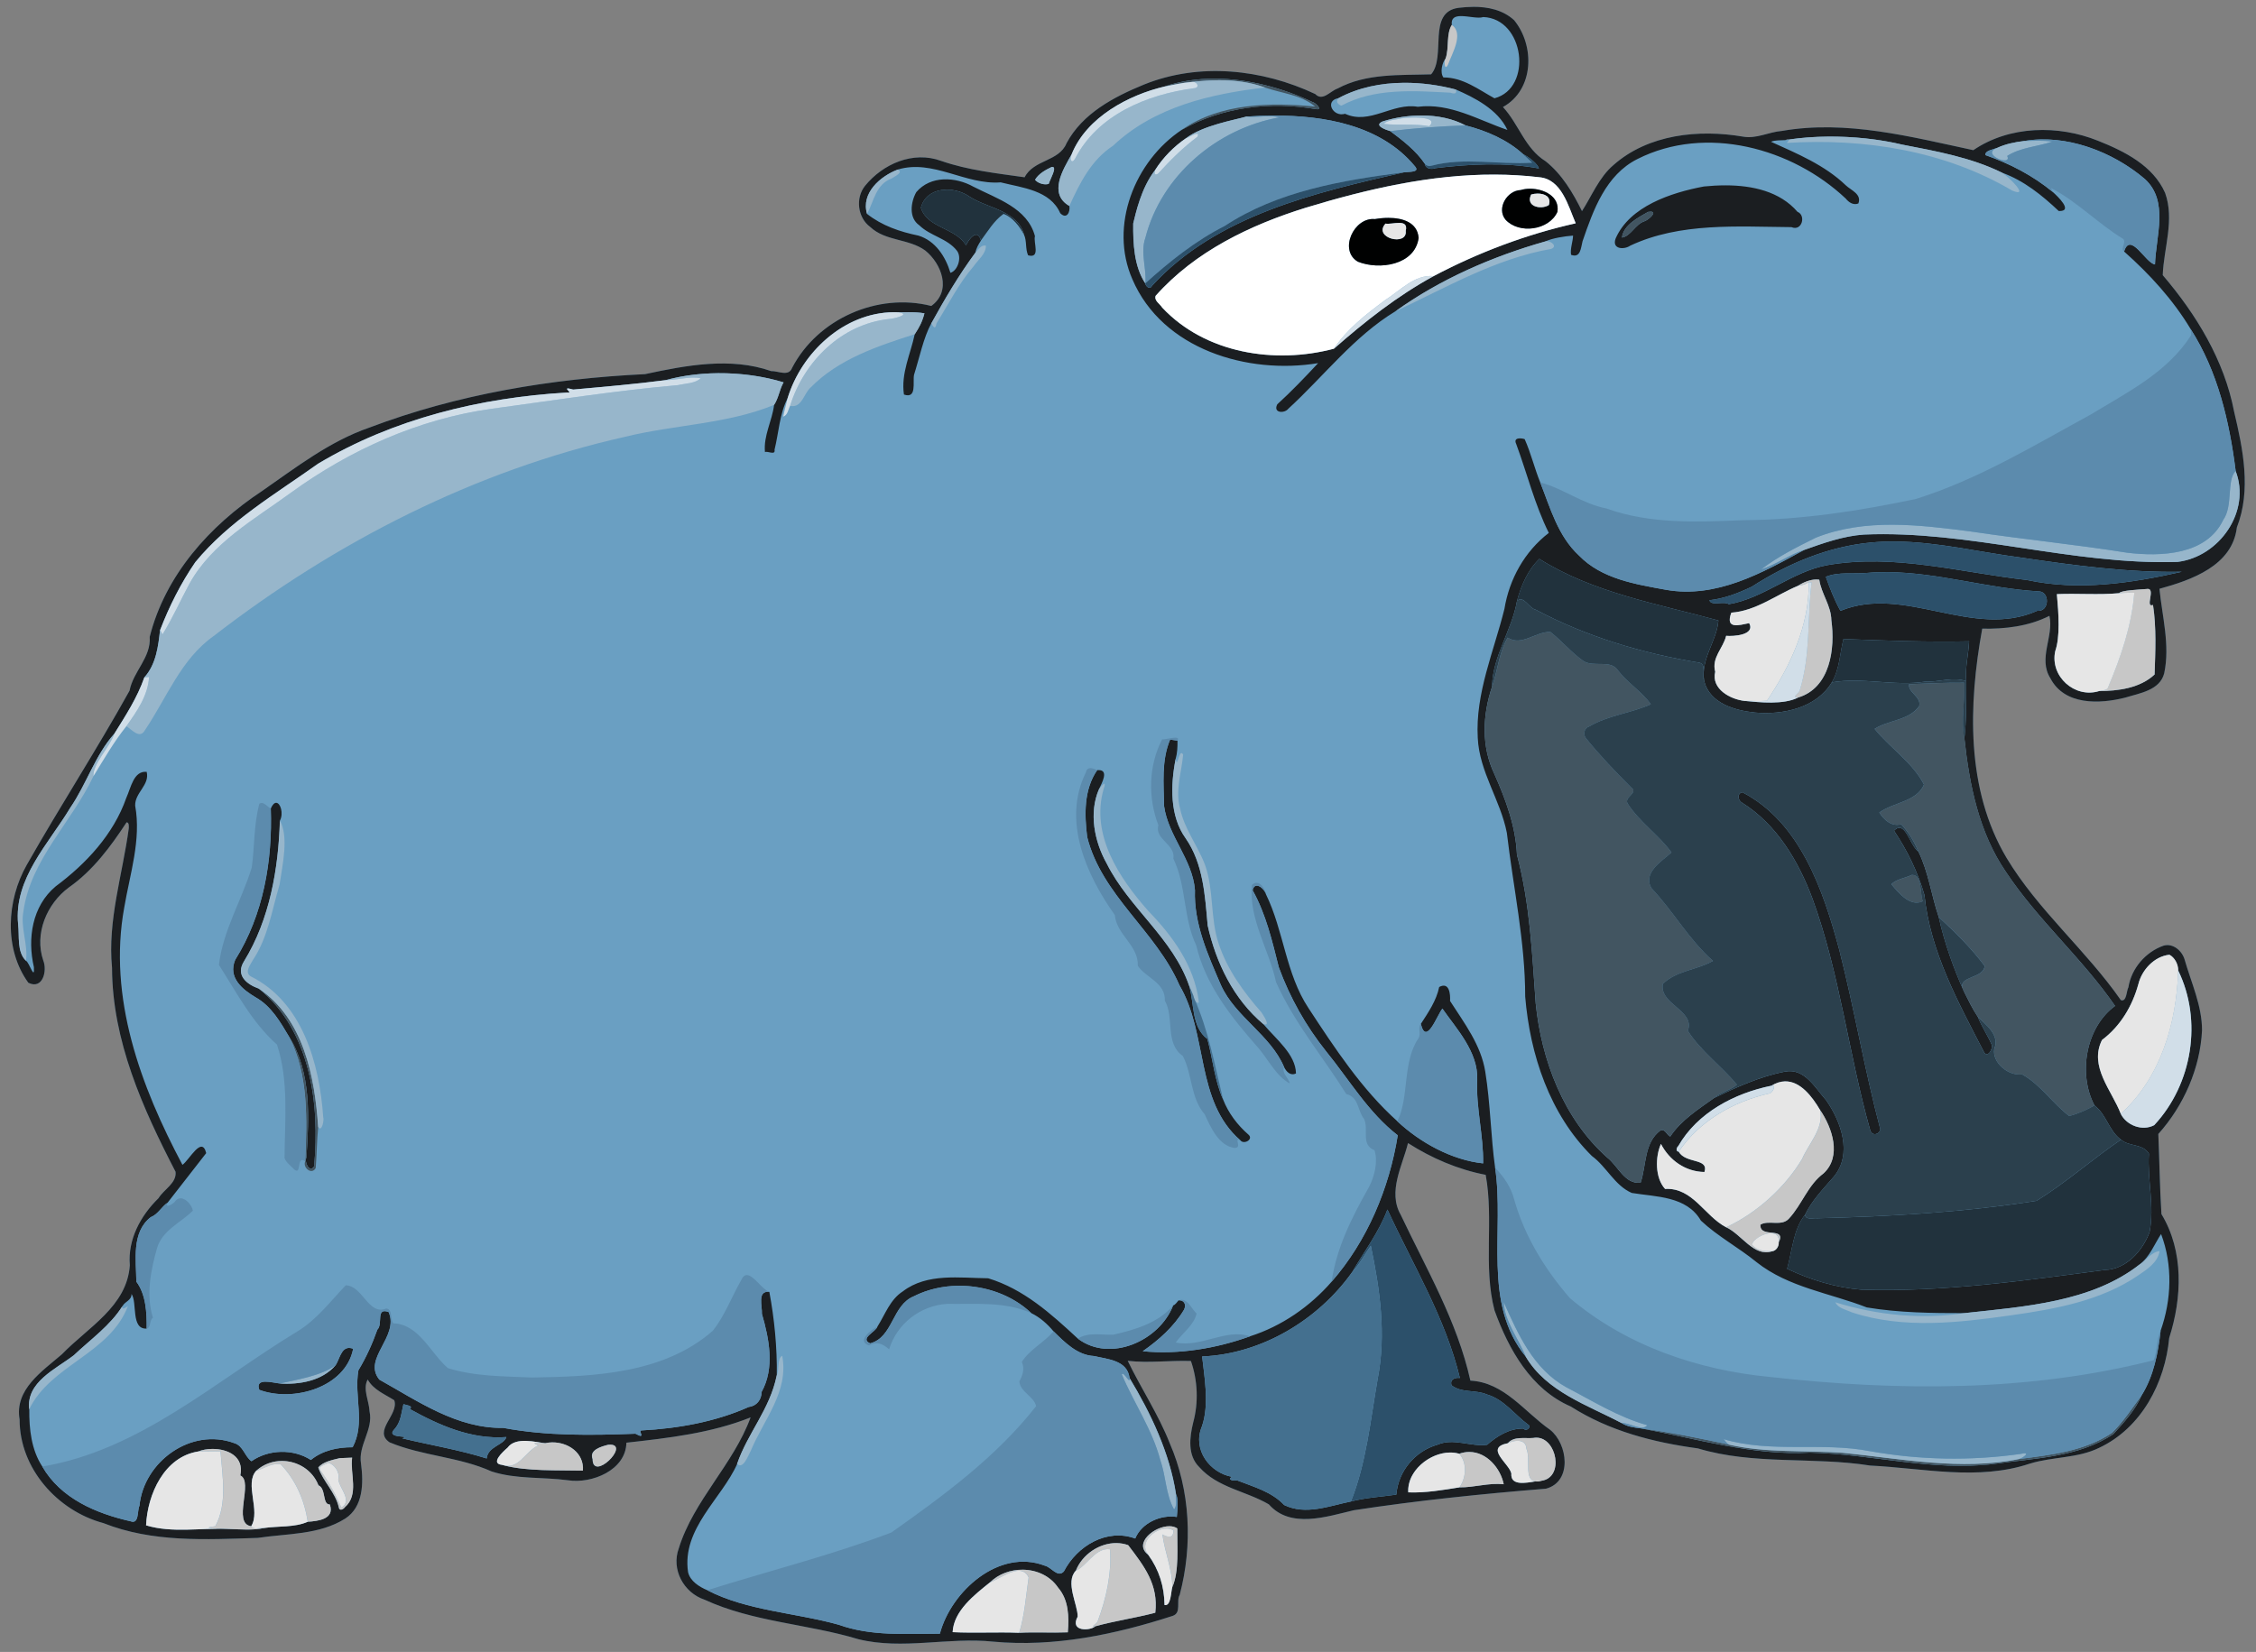 <?xml version="1.0" encoding="UTF-8" standalone="no"?>
<svg id="svg2" xmlns:rdf="http://www.w3.org/1999/02/22-rdf-syntax-ns#" xmlns="http://www.w3.org/2000/svg" height="1360pt" width="1857pt" version="1.1" xmlns:cc="http://creativecommons.org/ns#" xmlns:dc="http://purl.org/dc/elements/1.1/" viewBox="0 0 1857 1360">
<rect x="0" y="0" width="1857" height="1360" fill="#808080" stroke="none"/>
<g id="g4415" transform="translate(-3200)">
<path id="rect4412" d="m4412.6 5.658c-4.071 0.021-8.127 0.333-12.047 0.812-26.08 3.46-9.841 40.089-22.541 54.739-25.62 0.82-53.45-1.01-77.03 11.7-5.96 1.96-12.221 10.881-18.361 4.511-43.63-20.56-95.469-26.171-140.99-7.791-24.75 10.15-50.571 23.71-63.711 48.27-6.13 15.18-27.089 13.43-34.509 28.05-23.19-3.29-46.519-5.759-68.809-13.509-22.99-8.41-47.86 2.459-62.55 20.559-8.06 9.96-6.16 26.15 4.2 33.8 12.63 11.94 31.78 9.5 45.43 19.5 13.31 10.79 22.029 33.19 4.889 45.6-44.07-11.22-93.499 10.509-114.56 50.959-2.82 7.52-11.559 2.411-17.259 2.661-33.47-11.7-69.99-4.74-103.77 2.5-77.26 3.76-154.38 16.529-226.93 44.009-32.74 11.29-60.491 32.87-88.611 52.4-42.93 28.39-79.379 69.131-92.209 119.86 1.23 17.09-13.5 28.299-16.6 44.339-26.89 48.43-57.201 95.13-84.591 143.4-16.64 29.3-18.889 69.24 1.291 97.07 11.92 5.9 15.69-9.94 12.27-18.37-7.53-21.97 2.89-46.7 21.05-60.1 19.81-13.86 34.4-33.609 47.53-53.609 2.23 0.05 1.819 3.27 1.839 4.85-5.15 38.22-17.589 75.86-13.809 114.9 0.19 59.89 25.26 115.8 52.3 167.94 1.02 9.38-9.701 14.52-14.041 21.75-14.75 14.39-25.43 34.021-23.6 55.181-2.29 33.93-34.57 51.189-55.9 73.309-16.15 13.96-39.139 28.881-34.839 53.641-0.09 40.17 31.089 75.22 68.959 85.35 40.65 16.11 84.38 13.559 127.05 12.189 24.19-3.69 50.601-2.38 72.061-15.93 14.91-9.73 15.049-29.32 12.969-45.17-2.56-15.3 10.31-28 7-43.1-0.33-8.43-5.88-18.51-1.5-26.18 4.76 8.51 14.06 12.061 21.85 17.041 4.16 11.84-17.809 25.219-3.839 34.669 27.15 11.31 57.15 11.841 83.97 23.961 20.11 6.52 41.949 4.459 62.809 7.239 19.54 3.1 47.741-8.229 48.141-30.919 34.53-3.83 69.67-7.83 102.23-20.8-14.25 38.85-46.85 68.239-59.1 107.79-6.37 17.33 3.94 36.531 21.25 42.291 39.9 18.4 84.81 19.879 126.5 32.489 36.41 9.01 74.12-1.859 111.02 2.031 50.23 4.65 100.22-5.83 147.72-21.2 7.58-2.5 2.68-12.05 5.82-17.3 10.82-41.05 8.781-85.76-8.209-124.87-9.26-23.64-23.77-45.401-34.57-67.841 17.24 2.03 34.92-0.479 52.02 0.141 5.61 16.21 6.36 34.039 1.88 50.659-3 12.15-4.8 27.11 5.02 36.73 14.98 16.95 38.59 19.68 57.25 30.65 17.76 20.22 47.46 10.131 69.93 4.841 52.45-8.01 105.36-13.461 158.17-17.741 21.88-5.76 17.97-36.97 3.37-48.5-21.07-14.7-37.701-39.03-65.581-40.45-10.81-48.78-36.259-91.969-57.369-136.59-10.89-19.05 1.559-40.611 6.019-58.991 19.52 12.5 41.111 21.74 63.941 26.15 6.83 36.86-2.21 75.3 7.28 111.58 11.66 32.14 29.97 64.961 62.83 79.181 31.56 20.12 67.831 29.48 104.54 34.45 46.2 13.89 94.769 6.68 141.86 14.13 43.72 2.13 88.731 12.7 131.53-1.63 18.69-5.76 39.18-4.231 57-13.011 34.67-16.33 54.139-53.38 57.579-90.4 10.62-33.12 12.17-71.349-6.379-101.99-1.38-22.5-1.641-44.071-2.57-65.941 20.91-23.26 34.479-54.231 35.989-85.341 0.01-20.33-8.879-39.13-14.389-58.4-2.13-7.15-9.6-13.6-17.35-11.28-14.84 5.25-26.38 18.73-28.89 34.33-1.59 2.65-1.32 12.34-6.23 10.45-28.66-41.16-68.1-73.87-94.03-117.03-33.59-56.53-31.441-126.19-20.041-188.78 18.58 0.41 38.261-1.871 55.311-10.541 3.81 16.88-9.561 35.061 0.789 51.381 11.64 22.47 40.58 21.299 61.63 15.939 11.66-3.63 28.42-5.89 32.05-19.95 4.93-23.19-1.65-46.91-3.9-69.63 26.29-7.23 60.01-18.941 63.7-50.491 12.01-30.8 5.131-64.159-2.219-95.239-8.11-42.42-31.11-80.07-58.77-112.5 0.84-22.46 9.91-45.511 1.93-67.761-9.951-22.47-33.46-34.199-55.08-42.809-32.79-13.29-73.01-12.59-102.77 7.68-51.47-11-104.46-25.049-157.51-15.839-10.86 0.84-21.06 6.73-32.1 4.7-36.41-6.2-78.041-1.971-106.69 23.489-11.81 10.01-18.17 26.11-25.82 37.83-7.43-15.04-16.43-30.3-29.95-41.05-17.04-10.56-21.959-30.42-35.109-44.65 25.7-14.189 26.4-50.458 9.2-71.488-9.3-8.498-21.6-11.054-33.8-10.992zm-476.9 251.37c1.319-0.009 2.643 0.017 3.973 0.077-1.33-0.06-2.656-0.084-3.975-0.075-0.51 0.003-1.018 0.015-1.527 0.028 0.509-0.013 1.018-0.026 1.528-0.03zm173.3 388.2c0.064-0.006 0.12 0.009 0.17 0.033-0.05-0.024-0.106-0.037-0.17-0.031-0.01 0-0.012 0.004-0.018 0.005 0.01-0.001 0.012-0.006 0.018-0.006zm300.44 550.16c-0.668 0-1.341 0.028-2.022 0.086 0.681-0.058 1.354-0.087 2.022-0.086zm-981.02 9.938c0.441 0 0.885 0.018 1.333 0.058-0.448-0.04-0.892-0.058-1.333-0.056-0.095 0-0.189 0.01-0.284 0.013 0.095 0 0.189-0.014 0.284-0.014z" fill="#6a9fc2"/>
<path id="path4" d="m4412.6 5.658c-4.071 0.021-8.127 0.333-12.047 0.812-26.08 3.46-9.841 40.089-22.541 54.739-25.62 0.82-53.45-1.01-77.03 11.7-5.96 1.96-12.221 10.881-18.361 4.511-43.63-20.56-95.469-26.171-140.99-7.791-24.75 10.15-50.571 23.71-63.711 48.27-6.13 15.18-27.089 13.43-34.509 28.05-23.19-3.29-46.519-5.759-68.809-13.509-22.99-8.41-47.86 2.459-62.55 20.559-8.06 9.96-6.16 26.15 4.2 33.8 12.63 11.94 31.78 9.5 45.43 19.5 13.31 10.79 22.029 33.19 4.889 45.6-44.07-11.22-93.499 10.509-114.56 50.959-2.82 7.52-11.559 2.411-17.259 2.661-33.47-11.7-69.99-4.74-103.77 2.5-77.26 3.76-154.38 16.529-226.93 44.009-32.74 11.29-60.491 32.87-88.611 52.4-42.93 28.39-79.379 69.131-92.209 119.86 1.23 17.09-13.5 28.299-16.6 44.339-26.89 48.43-57.201 95.13-84.591 143.4-16.64 29.3-18.889 69.24 1.291 97.07 11.92 5.9 15.69-9.94 12.27-18.37-7.53-21.97 2.89-46.7 21.05-60.1 19.81-13.86 34.4-33.609 47.53-53.609 2.23 0.05 1.819 3.27 1.839 4.85-5.15 38.22-17.589 75.86-13.809 114.9 0.19 59.89 25.26 115.8 52.3 167.94 1.02 9.38-9.701 14.52-14.041 21.75-14.75 14.39-25.43 34.021-23.6 55.181-2.29 33.93-34.57 51.189-55.9 73.309-16.15 13.96-39.139 28.881-34.839 53.641-0.09 40.17 31.089 75.22 68.959 85.35 40.65 16.11 84.38 13.559 127.05 12.189 24.19-3.69 50.601-2.38 72.061-15.93 14.91-9.73 15.049-29.32 12.969-45.17-2.56-15.3 10.31-28 7-43.1-0.33-8.43-5.88-18.51-1.5-26.18 4.76 8.51 14.06 12.061 21.85 17.041 4.16 11.84-17.809 25.219-3.839 34.669 27.15 11.31 57.15 11.841 83.97 23.961 20.11 6.52 41.949 4.459 62.809 7.239 19.54 3.1 47.741-8.229 48.141-30.919 34.53-3.83 69.67-7.83 102.23-20.8-14.25 38.85-46.85 68.239-59.1 107.79-6.37 17.33 3.94 36.531 21.25 42.291 39.9 18.4 84.81 19.879 126.5 32.489 36.41 9.01 74.12-1.859 111.02 2.031 50.23 4.65 100.22-5.83 147.72-21.2 7.58-2.5 2.68-12.05 5.82-17.3 10.82-41.05 8.781-85.76-8.209-124.87-9.26-23.64-23.77-45.401-34.57-67.841 17.24 2.03 34.92-0.479 52.02 0.141 5.61 16.21 6.36 34.039 1.88 50.659-3 12.15-4.8 27.11 5.02 36.73 14.98 16.95 38.59 19.68 57.25 30.65 17.76 20.22 47.46 10.131 69.93 4.841 52.45-8.01 105.36-13.461 158.17-17.741 21.88-5.76 17.97-36.97 3.37-48.5-21.07-14.7-37.701-39.03-65.581-40.45-10.81-48.78-36.259-91.969-57.369-136.59-10.89-19.05 1.559-40.611 6.019-58.991 19.52 12.5 41.111 21.74 63.941 26.15 6.83 36.86-2.21 75.3 7.28 111.58 11.66 32.14 29.97 64.961 62.83 79.181 31.56 20.12 67.831 29.48 104.54 34.45 46.2 13.89 94.769 6.68 141.86 14.13 43.72 2.13 88.731 12.7 131.53-1.63 18.69-5.76 39.18-4.231 57-13.011 34.67-16.33 54.14-53.38 57.58-90.4 10.62-33.12 12.17-71.349-6.38-101.99-1.38-22.5-1.64-44.071-2.57-65.941 20.91-23.26 34.479-54.231 35.989-85.341 0.01-20.33-8.879-39.13-14.389-58.4-2.13-7.15-9.6-13.6-17.35-11.28-14.84 5.25-26.381 18.73-28.891 34.33-1.59 2.65-1.32 12.34-6.23 10.45-28.66-41.16-68.1-73.87-94.03-117.03-33.59-56.53-31.441-126.19-20.041-188.78 18.58 0.41 38.261-1.871 55.311-10.541 3.81 16.88-9.561 35.061 0.789 51.381 11.64 22.47 40.58 21.299 61.63 15.939 11.66-3.63 28.42-5.89 32.05-19.95 4.93-23.19-1.65-46.91-3.9-69.63 26.29-7.23 60.01-18.941 63.7-50.491 12.01-30.8 5.131-64.159-2.219-95.239-8.11-42.42-31.11-80.07-58.77-112.5 0.84-22.46 9.91-45.511 1.93-67.761-9.95-22.47-33.46-34.199-55.08-42.809-32.79-13.29-73.01-12.59-102.77 7.68-51.47-11-104.46-25.049-157.51-15.839-10.86 0.84-21.06 6.73-32.1 4.7-36.41-6.2-78.041-1.971-106.69 23.489-11.81 10.01-18.17 26.11-25.82 37.83-7.43-15.04-16.43-30.3-29.95-41.05-17.04-10.56-21.959-30.42-35.109-44.65 25.7-14.189 26.4-50.458 9.2-71.488-9.3-8.498-21.6-11.054-33.8-10.992zm-10.125 7.588c6.091-0.053 14.311 2.258 18.428 0.795 33.93 1.19 41.129 58.399 9.259 66.889-13.1-7.18-25.99-17.25-42.03-17.17-2.94-3.86-1.2-12.15 1.88-15.7 2.97-8.58 0.331-20.139 5.041-27.519-0.766-5.784 2.684-7.255 7.422-7.295zm-202.37 51.506c27.388 0.082 55.493 7.656 79.958 19.108 2.24 0.21 9.49 7.01 3.22 6-37.49-6.49-77.101-1.87-110.41 16.95-38.9 25.78-60.089 79.15-40.769 123.1 24.74 57.74 94.979 78.66 152.89 69.05-10.5 11.32-21.91 23.26-33.63 33.92-3.7 7.29 5.959 7.681 9.059 3.661 29.25-26.79 54.06-59.591 88.3-80.331 36.92-26.46 79.67-45.069 123.35-57.459 5.45-2.63 15.71-4.271 22.77-4.791-0.15 5.31-2.449 10.461-1.659 15.811 7.99 3.08 8.089-6.07 9.459-11.13 8.88-25.78 19.04-54.64 45.25-67.75 56.23-28.36 127.15-9.181 171.47 32.639 2.4 3.03 6.23 5.64 10.32 3.98 2.98-7.7-6.03-10.83-10.33-14.93-17.4-16.72-40.151-26.14-61.611-35.87 3.51-1.51 7.82-1.069 11.7-1.359 29.1-4.82 65.54-3.66 96.43 3.73 27.58 5.36 56.361 10.461 82.011 23.061 17.94 6.41 33.069 18.669 46.759 31.589 12.41 0.43-0.999-12.15-4.859-15.62-16.44-13.57-35.47-23.46-55.52-30.43-0.48-3.8 6.371-4.54 9.591-5.9 6.99-3.25 14.71-4.809 22.35-5.709 33.89-5.84 72.43 8.35 99.38 31.37 19.83 18.21 8.98 47.08 8.27 70.28-7.81-1.1-20.22-27.471-25.42-10.661 21.04 18.67 40.319 39.72 54.839 63.95 22.27 34.75 31.911 76.161 36.991 116.73 12.8 33.2-13.301 70.689-47.891 74.869-86.73 2.72-171.29-26.229-258.14-22.519-17.07 1.19-33.36 7.049-49.35 12.739-34.55 18.97-72.211 39.981-113.41 32.761-25.32-4.63-53.07-8.911-71.8-28.281-17.26-15.98-23.549-39.04-31.859-60.15-4.73-11.67-7.65-24.09-12.8-35.63-2.64-0.91-9.741-1.709-6.941 4.061 9.03 24.45 15.241 49.879 26.811 73.139-19.88 15.26-32.541 38.02-36.541 62.62-8.66 34.9-24.049 69.489-21.939 106.16 1.26 27.9 18.74 51.261 23.95 78.181 5.24 44.91 15.109 89.399 15.089 134.81 3.97 47.74 20.19 96.851 54.88 131.19 12.14 8.85 18.751 24.309 32.861 30.439 20.09 3.33 45.06 2.45 56.9 22.78 13.88 13.04 31.059 22.13 45.839 34.22 26.35 20.86 60.28 25.36 90.72 37.25 26.48 4.4 53.61 4.731 80.48 4.691 49.37-5.41 104.32-9.01 143.97-39.95 8.5-6.39 12.63-17.47 17.78-25.17 9.67 25.45 8.66 54.091-0.38 79.591-2.04 18.4-5.73 37.389-15.7 53.309-5.06 12-14.429 22.16-23.159 31.77-28.92 19.36-65.1 19.809-98.4 24.639-50.72 6.22-100.71-8.22-151.26-9.33-47.09 2.67-93.83-11.59-138.98-19.93-5.6-0.62-11.42-1.36-16.23-4.45-27.98-14.79-61.711-25.78-78.741-54.52-36.09-44.1-17.5-103.95-25.35-155.73-3.56-25.64-3.849-52.811-8.069-78.891-3.49-22.12-17.281-40.079-29.011-58.359 0.35-5.47-0.5-16.01-8.93-11.48-2.29 11.2-8.941 20.9-15.091 30.37 4.44 18.39 13.181-6.82 17.761-12.57 11.42 16.46 29.63 35.659 28.65 58.639-1.09 23.12 5.269 45.781 4.859 68.781-25.95-2.76-52.08-17.301-70.6-34.661-29.43-26.42-51.57-60.25-73.18-93.18-18.79-28.37-20.291-63.62-35.041-93.78-1.19-4.94-9.309-11.11-10.889-3.2 10.99 19.68 16.06 41.689 21.53 63.339 9.09 24.93 22.32 48.421 38.88 69.161 19.12 23.47 34.74 50.39 59.03 69.22-7 43.67-25.129 86.98-54.409 120.48-17.91 20.59-41.24 36.71-67.25 45-27.33 9.9-58.781 15.26-88.291 12.28 13.23-9.21 25.72-20.26 34.02-34.23 2.13-4.33-0.109-8.05-4.509-7.65-1.39 1.48-2.46 3.51-4.48 4.22-11.26 29.14-51.891 47.329-78.441 27.269-22.37-20.75-44.669-40.829-73.809-49.669-23.35-0.2-50.271-4.52-70.231 10.78-10.6 6.79-14.509 18.969-20.919 29.009-1.39 4.39-14.821 9.71-6.011 13.78 18.96-4.88 17.951-31.43 35.941-38.73 30.53-15.45 71.739-9.869 96.759 13.861 7.03 3.39 13.251 8.919 18.261 14.969 9.23 9.03 19.529 19.661 33.319 20.341 11.28 2.66 27.45 3.419 29.27 18.059 17.31 28.61 33.171 61.72 38.291 95.8 1.99 3.8 1.14 12.621 0.62 18.611-13.26-2.03-28.99 4.93-34.25 17.77-23.42-8.59-47.87 6.08-58.75 27.13-5.11 5.52-10.44-3.71-15.7-4.78-37.61-14.39-77.01 20.979-86.35 56.009-27.94-0.02-56.46 2.28-83.27-7.37-35.57-9.94-75.73-11.53-108.2-28.43-6.55-2.73-14.111-7.46-15.811-14.9-5.3-35.81 27.841-60.599 40.411-89.059 8.77-25.57 26.98-44.901 32.63-72.811 0.36-22.98-2-46.739-6.13-68.839-10.22-1.15-5.73 11.78-6.12 18.08 5.96 20.53 10.731 44.609-0.259 64.309 0.02 6.37-4.151 11.64-10.491 12.33-27.73 12.36-58.161 17.73-88.341 19.35-3.3 0.01 4.37 7.88-5 2.7-36.32 1.38-72.85 1.961-108.73-4.789-38.17 0.65-70.28-22.011-102.07-39.741-14.13-17.32 16.521-35.19 7.661-55.63-10.97-4.06-4.41 9.79-9.3 14.47-4.11 11.61-9.201 22.9-15.591 33.48-3.77 21.42 5.901 43.199-4.759 63.359-12.19-0.07-24.761 2.55-34.391 10.47-14.45-9.33-34.78-8.83-48.88 1.02-5.43-3.62-6.799-12.74-14.059-14.85-35.66-13.25-74.67 15.24-78.15 51.58-1.95 3.63-0.071 15.351-7.211 12.741-28.33-6.41-57.569-18.711-72.759-45.091-9.05-13.77-10.89-30.999-10.72-47.059-2.65-22.51 21.74-33.03 36.68-44.53 13.76-13.03 30.241-24.651 40.091-40.581 2.07-3.84 7.55-4.64 7.38-9.93 4.97 7.04-0.75 29.3 12.47 28.52 0.18-12.99-0.61-28.13-8.5-38.63-0.12-17.57-4.18-40.72 11.88-53.12 6.01-2.33 8.78-8.501 13.87-11.941 10.55-13.51 21.359-27.339 31.759-40.769-3.59-14.76-13.87 5.699-19.55 9.659-34.33-64.56-61.48-137.65-47.92-211.84 4.68-27.72 14.11-55.73 9-83.9-0.3-10.77 12.171-16.93 9.481-27.83-10.82-0.97-12.92 13.04-16.8 21.5-10.47 29.95-33.081 54.211-58.161 72.841-19.37 16.24-23.34 42.919-17.87 66.459 0.73 11.68-3.83-3.989-6.53-5.239-7.69-7.34-5.28-20.551-6.47-30.041-3.69-37.69 25.121-66.22 42.991-96.05 13.38-19.52 20.33-43.04 36.17-60.83 9.28-14.88 18.909-29.68 24.709-46.37 9.83-10.87 11.5-26.14 12.93-38.82 7.55-19.68 17.111-38.7 29.061-56.1 27.72-33.75 65.91-56 101.03-81.02 61.77-36.93 133.61-54.5 205.16-58.6 5.99 0.95-6.829-5.69 4.841-2.45 25.39-2.29 50.83-4.46 76.1-7.75 31.53-8.66 68.16-7.059 97.12 1.831-3.38 5.72-4.07 12.969-7.83 18.559-1.61 13.18-8.831 25.26-7.511 38.87 2.09-1.2 8.8 2.999 7.88-1.991 3.39-13.72 4.191-29.73 10.641-42.13 11.92-39.26 48.9-72.901 91.47-70.991 7.06-0.08 14.269-0.369 21.259 0.841-2.03 7.61-4.289 11.45-7.959 17.15-3.47 16.39-11.47 32.319-8.9 49.709 10.85 3.75 7.11-10.169 8.3-16.239 4.34-13.6 7.879-30.89 14.139-42.23 11.12-20.14 22.741-39.92 36.411-58.42 0.63-3.6 2.6-6.81 4.52-9.87-2.77-10.6-10.051-1.13-12.281 3.9-8.64-14.64-31.979-14.07-37.109-30.95 4.57-17.61 27.35-18.2 40.1-9.05 14.92 9.65 39.611 11.42 44.741 31.17 2.48 5.39 0.95 11.67 3.38 17.07 10.57 2.9 4.129-10.631 5.639-15.781-6.18-23.29-31.5-30.849-50.63-40.689-14.73-8.24-35.3-9.371-47.05 4.459-4.61 8.25-6.359 21.191 2.491 27.311 9.05 8.84 23.01 10.679 30.97 20.919 4.37 5.75 0.45 16.561-5.37 18.181-3.99-13.31-12.301-26.32-26.311-30.62-15.33-3.18-29.95-8.12-42.33-17.87-5.13-17.13 10.841-31.01 25.341-36.53 29.03-8.72 55.62 12.849 84.7 10.559 17.66 4.47 40.68 6.4 49 25.37 5.34 5.44 8.41-0.971 7.48-5.941-17.56-10.07-5.199-30.009 1.841-42.409 12.39-31.08 47.75-49.131 76.23-55.841 13.327-4.589 27.476-6.601 41.822-6.558zm155.49 3.42c14.596-0.096 29.231 1.983 42.811 5.548 14.79 6.41 34.489 16.239 42.409 33.259-24.02-8.2-47.211-22.409-73.791-19.059-20.85-3.6-39.589 15.169-59.859 5.759-9.87 3.04-17.29-10.82-5.35-12.9 16.312-8.769 35.014-12.485 53.78-12.608zm15.059 26.902c12.646 0.077 25.133 2.552 35.652 8.156 17 4.33 34.309 11.66 47.539 23.78 4.85 2.19 12.191 8.34 12.861 11.67-27.65-5.23-57.111-3.639-85.231-0.239-2.98 1.25-8.219 0.519-8.519-3.441-7.32-10.99-18.84-19.779-28.6-27.059-3.74-1.1-13.981-4.61-6.311-7.97 10.167-3.164 21.451-4.964 32.609-4.897zm-122.2 0.077c41.657-0.137 88.045 7.924 115.93 41.43 5.24 5.63-4.91 4.701-8.62 5.261-72.34 16.55-154.39 35.26-207.52 93.45-1.64 3.53-5.209 0.54-5.519-1.95-9.27-13.85-10.15-32.931-9.97-49.361 2.04-8.05 6.38-29.079 18.05-44.009 6.39-10.14 15.3-19.231 25.1-25.961 14.26-10.92 40.309-15.19 50.039-18.05 7.242-0.478 14.795-0.784 22.509-0.809zm-182.42 42.294c4.497-0.324-1.676 10.109-2.819 13.906-3.45 1.23-9.009-0.481-11.259-3.341 2.92-4.95 8.469-8.05 13.609-10.5 0.168-0.033 0.324-0.055 0.469-0.066zm364.48 6.291c12.18 0.041 24.38 0.735 36.577 2.195 18.36 1.59 23.791 23.731 29.941 37.911-40.72 9.13-80.08 23.999-116.95 43.469-29.82 16.24-56.751 37.481-82.081 59.781-48.49 12.89-105.85 3.949-141.3-33.811-1.81-3.02-6.789-5.629-5.459-9.709 32.43-36.57 77.75-58.3 123.72-72.6 50.351-15.307 102.77-27.413 155.55-27.236zm189.97 8.855c-6.124-0.012-12.182 0.354-17.977 0.941-27.24 5.14-60.931 16.34-72.561 42.68-3.5 9.05 6.901 9.6 12.011 6 41.05-19.21 88.129-15.589 132.66-15.219 8.74 3.71 12.131-9.801 4.991-12.591-14.539-16.898-37.251-21.768-59.123-21.811zm-61.592 21.667c5.736 0.177-2.639 7.31-5.675 8.053-7.19 2.5-10.87 12.111-18.13 13.281 1.28-10.34 13.3-16.44 21.55-21.15 0.917-0.145 1.661-0.203 2.255-0.184zm201.13 271.57c34.904 0.256 69.314 8.786 103.87 13.258 43.58 6.48 89.17 12.54 132.15 11.63-41.75 9.47-85.259 15.921-127.56 6.791-54.52-6.12-109.02-21.891-164.25-12.241-29.11 5.29-52.27 27.291-81.15 32.161-4.43-2.87-14.54 1.839-15.98-3.261 12.26-1.36 23.83-5.859 34.88-11.139 29.56-19.07 63.291-33.261 98.591-36.411 6.502-0.598 12.982-0.835 19.445-0.788zm-292.92 14.308c44.55 28.04 97.49 36.981 147.38 50.711-1.19 16.77-14.919 31.71-11.659 50.03 4.62 18.24 25.24 24.059 41.7 25.759 22.88 2.12 50.54-3.679 63.28-24.809 6.53-10.85 6.599-23.811 9.639-35.741 34.43 1.35 68.89 2.661 103.42 1.911-0.52 10.97-3.47 21.78-2.38 32.83-0.09 14.78 0.189 33.68-1.541 46.98 4.06 38.23 11.981 77.66 34.191 110.05 26.35 39.67 62.899 71.139 89.859 110.31-23.73 17.28-30.879 55.291-16.959 81.941 9.95 7.46 11.741 20.83 21.841 28.17 6.8 5.92 17.76 3.09 22.95 11.48-1.36 21.56 4.759 43.26 0.569 64.63-5.76 15.47-19.24 30.71-36.88 31.15-66.4 8.8-133.14 18.301-200.29 16.241-21.17-1.78-42.01-8.07-61.15-17.22 4.15-14.73 5.159-32.79 14.759-44.45 5.72-12.07 15.2-21.481 23.75-31.491 15.45-18.63 5.87-45.259-6.4-62.809-9-10.11-17.74-26.63-33.77-23.58-20.71 4.01-39.65 12.7-58.45 21.7-13 9.33-27.15 18.199-36.12 31.759-2.81-1-4.209-6.799-8.169-4.939-13.5 10.18-11.37 28.4-16.22 42.98-13.13 1.43-18.591-13.87-27.491-20.72-36.11-32.13-54.15-80.29-58.87-126.95-2.99-40.92-4.65-81.76-15.45-122.48-0.99-23.23-9.28-45.461-18.65-66.541-10.79-22.6-9.68-48.41-1.8-71.78 0.19-24.52 16.33-46.289 20.5-70.459 3.48-12.72 8.771-25.351 18.411-34.661zm287.36 10.903c41.52 0.439 81.973 13.412 123.48 15.827 9.44-0.2 9.4 16.981-1.08 16.031-53.16 23.68-109.05-21.78-161.9 0-4.96-8.87-8.78-18.691-12.05-28.031 10.49-4.28 22.53-2.09 33.68-3.18 5.981-0.516 11.936-0.71 17.867-0.647zm-59.186 6.045c0.762 0.003 1.515 0.058 2.25 0.172 1.7 11.63 9.769 21.329 9.939 33.309 3.27 23.37-0.889 55.831-27.409 63.711-11.81 6.1-31.78 3.95-44 2.78-11.7-1.26-27.69-9.819-24.22-24.009-3.16-11.69 6.589-19.391 9.009-29.581 5.71 0.55 24.2-0.479 18.97-10.439-7.97 1.54-20.039 5.62-14.709-8.63 20.26-1.42 36.91-14.65 55.08-22.2 3.92-2.625 9.754-5.136 15.091-5.112zm272.44 7.753c6.928-0.374-2.41 15.853 4.527 13.228 2.88 18.86 1.931 38.321 1.291 57.241-11.99 11.24-29.979 13.581-45.709 13.641-20.16 6.25-40.58-12.191-36.12-32.841 4.13-11.83 2.859-30.66 1.359-46.97 17.1-0.74 34.31 0.801 51.37-0.789 1.05-2.32 16.279-2.92 22.559-3.42 0.258-0.048 0.5-0.077 0.723-0.089zm-804.52 124.03c-7.3 17.36-5.239 36.53-4.969 54.85 3.45 24.71 23.43 43.841 25.4 69.091-1.01 27.59 10.719 53.37 21.369 78.17 12.03 26.46 40.7 40.859 52 67.539 1.73 3.62 5.141 7.491 9.781 5.211-0.32-15.74-16.281-28.051-26.831-40.561-24.46-20.43-39.09-50.6-45.88-81.25-2.21-24.63-3.57-50.789-18.18-71.839-13.06-18.16-12.46-43.5-8.2-65.17 1.41-4.91 1.609-10.059 1.559-15.109-1.51-0.24-4.54-0.701-6.05-0.931zm-59.124 25.152c-0.292 0.008-0.602 0.028-0.926 0.059-11.02 15.93-10.53 36.579-8.23 54.989 11.96 48.03 56.731 77.57 75.941 122.05 23.7 40.08 12.889 95.42 50.209 127.75 2.97 3.68 10.82-0.889 6.73-4.609-9.15-7.97-16.579-17.709-21.019-29.059-7.04-15.71-8.481-33.3-12.961-49.82-13.07-9.72-10.769-28.93-14.839-43.35-13.31-39.44-49.71-64.501-67.95-100.99-10.29-18.26-14.891-41.99-6.391-61.37 2.277-4.921 8.504-15.886-0.564-15.648zm530.18 18.259c-4.73 0.89-3.71 6.879-0.18 8.659 28.51 17.89 46.419 48.18 57.909 79.08 22.5 61.68 29.629 127.49 47.459 190.45 1.37 4.94 7.36 3.93 8.35-0.68-12.97-48.85-21.3-98.81-33.8-147.78-13.09-48.85-32.189-105.11-79.739-129.73zm-1206.9 8.669c-1.407-0.022-2.973 1.294-4.422 4.661 1.46 43.03-6.039 87.54-29.269 124.55-6.28 14.87 6.119 24.62 17.019 31.07 12.79 7.23 20.22 20.39 27.5 32.63 18.22 29.33 16.221 66.069 14.041 99.109-1.92 3.63 2.58 13.151 6.32 7.311 4.82-51.31-2.851-111.64-45.461-146.35-10.08-3.58-19.499-11.14-12.009-22.77 21.07-34.36 28.16-76.07 29.37-115.65 3.069-5.7 0.507-14.504-3.089-14.561zm1336.4 20.614c-1.424-0.13-2.98 0.537-4.722 2.337 10.94 16.22 19.629 34.199 25.059 52.959 4.72 46.6 27.82 88.29 48.93 129.17 2.96 5.4 7.39-2.17 6.53-5.72-3.43-7.96-8.369-15.2-11.589-23.27-4.31-6.32-7.55-13.249-11-20.039-8.74-19.21-16.42-40.79-21.1-61.95-6.1-17.84-8.4-37.031-16.8-54.061-5.46-3.315-9.138-18.862-15.308-19.427zm221.96 104.47c4.36 2.27 7.31 7.92 7.22 12.88 20.13 41.19 11.81 93.6-19.7 127.42-9.73 5.15-22.661 0.32-27.541-9.3-7.42-19.35-26.38-39.01-15.47-60.83 15.21-11.41 24.991-28.011 29.941-46.011 2.92-11.83 13.16-22.849 25.55-24.159zm-316.51 104.25c12.549-0.308 22.33 12.273 28.986 23.641 9.93 14.58 17.969 38.07 2.809 52.1-12.99 9.61-17.81 25.79-28.6 37.32-6.03 6.62-16.68 0.81-23.38 4.92-0.83 11.76 21.6 1.12 15.1 14.53 0.28 3.26-2.15 7.1-5.55 7.37-14.92 4.98-25.089-14.04-37.759-19.78-17.83-9.31-27.47-32.831-50.25-31.561-8.34-9.13-8.14-26.45-3.4-37.05 7.01 13.57 20.249 22.9 35.809 23.12 3.8-11.67-15.35-6.569-21.2-16.739-2.57-0.25-1.78-3.401-0.33-4.561 15.77-27.58 46.29-43.539 76.58-49.709 3.94-2.417 7.671-3.515 11.184-3.602zm-327.15 105.52c20.91 45.37 47.831 89.409 59.641 138.67-3.62-0.52-8.44 0.831-6.88 6.011 8.36 6.57 19.79 3.439 29.12 7.559 14.09 4.04 22.759 16.68 34.119 24.97 2.84 1.51-1.669 6.131-3.989 3.091-11.48-0.19-21.66 6.079-29.98 13.369-13.59 1.79-27.54-5.83-40.75-0.1-18.59 5.27-32.41 21.851-33.97 41.131-12.47 1.79-25.11 2.459-37.35 5.639-17.87 3.65-37.26 11.56-54.97 2.93-10.42-11.09-25.331-15-38.991-20.38-2.58 0.81-8.33-0.52-3.93-2.82-18.08-3.23-32.85-22.149-24.82-41.469 6.49-18.24 1.72-42.93 0.2-57.65 48.84-1.97 95.481-29.95 123.63-69.6 9.86-17.02 21.999-32.74 28.919-51.35zm-854.6 113.93c-6.749-0.09-7.958 9.45-11.266 14.35-11.06 12.86-29.801 16-45.881 14.93-5.96-0.58-20.58-5.1-16.88 5.22 27.88 10.42 71.1-1.89 77.28-33.83-1.212-0.448-2.289-0.657-3.253-0.67zm44.634 46.32c1.91 0.69 8.549 1.269 5.239 3.989 24.36 13.51 50.791 25.19 79.491 23.07-1.97 6.6-15.32 7.73-16.2 17.63-22.59-7.13-47.55-11.26-69.5-16.57 9.55-2.67-14.23 0.71-6.65-7.33 5.57-5.75 5.78-13.629 7.62-20.789zm932.53 27.572c16.74 0.044 23.163 32.714 4.177 35.478-5.9-0.31-25.809 6.929-24.759-6.011-1.86-8.36-22.311-21.08-2.941-24.9 4.92-5.97 14.18-3.71 20.98-4.33 0.871-0.163 1.72-0.24 2.544-0.237zm-831.58 2.639c5.987 0.164 12.038 1.579 15.658 1.889 14.93-3.3 32.35 6.039 31.05 22.609-21.38-0.49-47.249 0.71-66.559-4.77-9.83-1.07 0.529-10.649 4.569-14.109 3.37-4.695 9.295-5.782 15.283-5.619zm69.312 3.125c16.17 0.247-14.586 30.675-14.595 11.823-3.03-7.53 7.281-10.37 12.881-11.75 0.622-0.058 1.192-0.081 1.714-0.073zm-327.68 3.498c12.638-0.093 26.426 6.182 23.081 21.834 11.26 5.08-7.009 39.751 8.991 41.811 7.94-12.81-5.74-34.78 4.12-45.65 16.35-14.82 43.35-8.39 51.22 11.98 6.43 2.63 3.039 16.05 9.359 15.72 4.28 12.26-9.96 13.729-18.15 14.259-10.64 4.82-24.54 3.401-36.38 5.191-8.12 2.02-20.001 1.01-29.761 0.72-22.19-0.97-45.359 3.56-66.939-2.95 1.16-25.59 14.95-56.401 42.88-60.811 3.28-1.335 7.365-2.074 11.578-2.105zm1034.7 2.514c14.422 0.021 25.682 13.415 28.348 26.561-12.92-1.29-23.69 2.669-36.42 2.559-13.53 2.19-28.17 4.7-42.13 4.12-1.32-19.89 23.25-37.219 41.9-31.789 2.853-1 5.631-1.455 8.302-1.452zm-919.58 4.67c-1.86 13.38 5.981 30.541-6.009 40.841-1.14 1.71-4.43 3.33-4.9 0.22-2.75-12.41-12.93-21.38-16.93-32.95 3.88-4.79 11.689-6.22 17.659-7.7 2.55-0.1 7.64-0.301 10.18-0.411zm673 56.455c2.318 0.053 4.459 0.609 6.203 1.795-0.15 15.61 1.64 35.18-4.05 48.3-1.19 3.76-0.97 15.931-6.4 14.781-0.19-15.24-4.479-29.101-13.459-41.411-12.445-9.357 5.189-23.754 17.706-23.466zm-43.812 13.891c3.24 0.034 6.475 0.576 9.597 1.695 13.23 17.34 25.03 32.42 22.33 55.63-16.11 4.27-33.161 6.64-49.541 11.22-3.8 3.7-21.159 4.62-14.339-7.98 0.3-9.52-10.541-28.411-1.511-37.841 5.306-13.463 19.425-22.872 33.464-22.725zm-77.003 21.917c11.266 0.154 22.368 5.024 28.939 14.778 8.81 10.19 9.021 24.029 7.991 36.759-13.34 0.54-26.68-0.319-40 0.381-18.25-0.73-36.56 0.37-54.78-0.52 0.85-17.5 17.879-30.68 30.639-40.9 7.2-7.097 17.27-10.634 27.211-10.498z" fill="#1b1e21"/>
<path id="path8" d="m4395 20.541c-4.71 7.38-2.071 18.939-5.041 27.519-1.63 2.19-0.88 11.071 2 5.031 3.24-9.08 13.301-25.58 3.041-32.55zm300.25 456.54c-5.336-0.023-11.171 2.487-15.091 5.112 3.09-0.08 5.91-1.31 8.6-2.75 0.6 0.02 1.8 0.049 2.4 0.069-3.59 29.54-0.77 60.001-9.7 88.741-0.64 2.91-7.42 5.75-1.43 6.02 26.52-7.88 30.679-40.341 27.409-63.711-0.17-11.98-8.239-21.679-9.939-33.309-0.735-0.114-1.488-0.169-2.25-0.172zm272.44 7.753c-0.224 0.012-0.465 0.041-0.723 0.089-6.28 0.5-21.509 1.1-22.559 3.42 4.1-0.25 8.15-0.5 12.35-0.3-2.08 26.76-10.97 52.609-21.32 77.239-0.72 3.46-5.029 2.861-7.639 3.661 15.73-0.06 33.719-2.401 45.709-13.641 0.64-18.92 1.589-38.381-1.291-57.241-6.936 2.625 2.402-13.602-4.527-13.228zm-269.4 429.08c3.35 14.62-9.38 27.581-14.93 40.361-14.32 23.9-37.76 44.67-62.45 56.1 12.67 5.74 22.839 24.76 37.759 19.78-5.99-0.03-12.44-0.35-16.45-5.53 1.91-7.71 23.69-15.481 22-1.841 6.5-13.41-15.93-2.77-15.1-14.53 6.7-4.11 17.35 1.7 23.38-4.92 10.79-11.53 15.61-27.71 28.6-37.32 15.16-14.03 7.121-37.52-2.809-52.1zm-233.58 269.7c-0.823 0-1.672 0.074-2.544 0.237-6.8 0.62-16.06-1.64-20.98 4.33 5.51-2.74 14.951-3.829 15.341 4.561 4.18 9.29-4.071 30.78 12.359 26.35 18.986-2.764 12.564-35.434-4.177-35.478zm-810.25 3.872c-1.903 0.028-3.807 0.244-5.673 0.656-4.38-0.12-13.43-1.37-5.65 1.9-10.629 4.575-15.278 19.317-28.247 16.375 19.121 4.977 44.156 3.858 64.947 4.334 1.137-14.499-12.058-23.462-25.377-23.266zm-39.57 18.931c-0.542-0.141-1.08-0.285-1.613-0.436 0.554 0.179 1.087 0.317 1.613 0.436zm87.552-17.039c-0.522-0.01-1.092 0.016-1.714 0.073-5.6 1.38-15.911 4.22-12.881 11.75 0.01 18.852 30.765-11.576 14.595-11.823zm-327.68 3.498c-4.213 0.031-8.298 0.77-11.578 2.105 6.13-0.03 12.25-0.21 18.38-0.12 1.48 20.32 5.841 42.811-4.239 61.611-15.18 2.09 5.699 1.79 9.919 2.27 9.76 0.29 21.641 1.3 29.761-0.72-3.25-0.58-8.14 1.8-10.17-1.5-16-2.06 2.269-36.731-8.991-41.811 3.345-15.652-10.443-21.928-23.081-21.834zm1034.7 2.514c-2.671 0-5.448 0.452-8.302 1.452 6.78 7.52 5.73 19.799 0.23 27.669 12.73 0.11 23.5-3.849 36.42-2.559-2.666-13.146-13.927-26.54-28.348-26.561zm-919.58 4.67c-2.54 0.11-7.63 0.311-10.18 0.411-5.97 1.48-13.779 2.91-17.659 7.7 4 11.57 14.18 20.54 16.93 32.95 0.47 3.11 3.76 1.49 4.9-0.22 11.99-10.3 4.149-27.461 6.009-40.841zm-57.624 2.717c-7.556-0.034-15.184 2.536-21.316 8.094 6.69-1.87 12.889-6.691 20.189-5.311 12.38 12.91 19.571 29.7 22.241 47.27 8.19-0.53 22.43-1.999 18.15-14.259-6.32 0.33-2.929-13.09-9.359-15.72-4.919-12.731-17.311-20.018-29.905-20.073zm38.074 1.523c5.12 1.36 9.651 7.84 8.181 13.62 0.87 7.52 12.019 17.319 2.559 23.289-4.58-10.68-10.23-20.809-16.95-30.289-3.19-3.97 3.719-4.91 6.209-6.62zm692.55 52.214c-12.518-0.288-30.152 14.108-17.706 23.466-9.54-11.44 10.57-26.379 20.78-19.989-0.04 6.82-4.439 5.75-9.089 3.28 1.88 14.58 8.139 28.509 8.169 43.339 5.69-13.12 3.9-32.69 4.05-48.3-1.744-1.186-3.885-1.742-6.203-1.795zm-43.812 13.891c-14.039-0.147-28.158 9.262-33.464 22.725 9.04-3.75 16.141-19.32 28.091-17.63 1.48 20.26-3.101 40.609-10.211 59.509-0.85 1.95-6.91 5.031-2.03 3.941 16.38-4.58 33.431-6.95 49.541-11.22 2.7-23.21-9.1-38.29-22.33-55.63-3.122-1.119-6.357-1.661-9.597-1.695zm-77.003 21.917c-9.941-0.136-20.011 3.402-27.211 10.498 8.38-2.84 25.72-17.391 31.9-4.161-2.18 15.04-3.339 31.371-7.759 45.581 13.32-0.7 26.66 0.159 40-0.381 1.03-12.73 0.819-26.569-7.991-36.759-6.572-9.754-17.673-14.624-28.939-14.778z" fill="#c7c7c7"/>
<path id="path10" d="m4200.1 64.752c-14.346-0.043-28.495 1.969-41.822 6.558 7.46-1.46 14.88-3.189 22.47-3.819 20.16-2.28 41.199-2.53 60.509 4.58 13.85 4.83 29.73 5.869 41.32 15.689-36.91-3.65-78.061-2.88-109.71 19.05 33.31-18.82 72.921-23.44 110.41-16.95 6.27 1.01-0.98-5.79-3.22-6-24.465-11.452-52.57-19.026-79.958-19.108zm358.81 109.5c-0.593-0.018-1.338 0.039-2.255 0.184-8.25 4.71-20.27 10.81-21.55 21.15 7.26-1.17 10.94-10.781 18.13-13.281 3.036-0.743 11.411-7.876 5.675-8.053zm-83.811 346.04c-11.622 0.296-22.894 11.904-34.044 4.667-6.94 11.67-8.231 27.051-12.841 40.291-7.88 23.37-8.99 49.18 1.8 71.78 9.37 21.08 17.66 43.311 18.65 66.541 10.8 40.72 12.46 81.56 15.45 122.48 4.72 46.66 22.76 94.82 58.87 126.95 8.9 6.85 14.361 22.15 27.491 20.72 4.85-14.58 2.72-32.8 16.22-42.98 3.96-1.86 5.359 3.939 8.169 4.939 8.97-13.56 23.12-22.429 36.12-31.759 5.39-4.81 13.78-6.46 18.75-10.88-12.39-15.28-29.639-27.451-40.409-44.411 6.33-16.72-23.651-21.779-20.561-38.559 10.99-10.98 28.791-11.641 41.261-18.961-19.79-17.53-32.48-40.609-50.48-59.719-7.8-12.72 8.48-22.451 16.35-29.561-10.21-14.28-26.511-25.119-36.231-40.489-2.65-5.4 9.25-8.431 3.02-13.031-12.86-12.9-25.51-26.07-36.98-40.23-2.73-3.02-1.91-8.59 2.37-9.93 15.58-9.25 34.91-11.099 50.83-18.309-6.92-10.04-19.06-17.521-26.88-27.681-6.27-9.75-20.291-2.22-28.891-8.13-9.78-6.94-17.479-16.36-26.909-23.73-0.376-0.015-0.752-0.017-1.127-0.008zm336.07 41.755c-13.231 0.052-26.464 0.798-39.659 1.244-1.12 6.91 10.16 10.159 8.32 17.969-8.44 12.06-25.691 11.511-36.711 18.831 12.29 15.33 31.41 27.759 40.62 45.859-5.94 14.12-25.42 14.64-36.78 23.02 4.05 6.22 10.11 11.81 18.07 9.63 5.88 6.53 10.7 14.2 14.05 22.38 8.4 17.03 10.7 36.221 16.8 54.061 13.62 12.35 26.78 25.549 37.83 40.239-0.99 11.42-25.54 7.531-16.73 21.711 3.45 6.79 6.69 13.719 11 20.039 7.06 7.08 18.3 15.05 13.6 26.55-1.87 11.49 11.9 22.521 22.85 20.891 15.24 8.4 25.12 23.89 38.83 34.32 7.28-1.81 14.28-4.961 20.8-8.691-13.92-26.65-6.771-64.661 16.959-81.941-27-39.16-63.5-70.63-89.8-110.3-22.21-32.39-30.131-71.82-34.191-110.05-2.89-15.06 0.58-30.51-0.13-45.73-1.89-0.024-3.78-0.031-5.67-0.023zm-36.877 158.27c-0.261-0.001-0.531 0.013-0.812 0.047-5.31 2.72-12.421 3.341-16.591 7.611 6.35 7.56 15.54 18.789 25.9 14.009-2.393-5.173-0.422-21.626-8.497-21.667zm-1361.2 93.608c42.61 34.71 50.281 95.04 45.461 146.35-3.74 5.84-8.24-3.681-6.32-7.311 2.18-33.04 4.179-69.779-14.041-99.109 15.94 31.51 14.501 67.91 13.081 102.2-2.42 5.22 5.51 11.67 8.6 5.5 0.91-11.25 0.929-22.571 2.059-33.791-2.74-41.37-11.991-89.079-48.841-113.84zm1549.7 334.88c-7.74 10.47-14.94 21.54-24.22 30.73-22.54 15.18-50.329 18.25-76.609 21.63-48.05 9.75-96.99-0.31-145.03-5.13-31.29-2.24-63.13 0.34-93.93-6.78-23.86-5.16-47.831-10.1-72.011-13.3 45.15 8.34 91.89 22.6 138.98 19.93 50.55 1.11 100.54 15.55 151.26 9.33 33.3-4.83 69.48-5.279 98.4-24.639 8.73-9.61 18.099-19.77 23.159-31.77z" fill="#425561"/>
<path id="path12" d="m4203.7 66.062c-7.319 0.003-14.647 0.527-21.872 1.317 3.917-0.014 6.162 5.06 0.748 5.291-38.46 5.17-79.05 21.76-97.72 58.17-3.07 4.78-4.509-0.401-2.769-3.691-7.04 12.4-19.401 32.339-1.841 42.409 8.46-18.68 17.949-37.819 35.859-49.509 33.88-32.1 80.511-42.83 125.19-47.98-12.069-4.444-24.814-6.013-37.597-6.008zm-21.872 1.317c-0.337 0.001-0.682 0.028-1.041 0.111 0.346-0.039 0.694-0.073 1.041-0.111zm173.8 0.792c-18.766 0.123-37.467 3.838-53.78 12.608-2.76 2.52-0.651 5.27 2.309 6.22 27.29-14.76 59.851-12.251 89.741-10.691 3.83 1.39 5.341 0.531 4.541-2.589-13.58-3.566-28.215-5.644-42.811-5.548zm15.059 26.902c-11.158-0.068-22.442 1.733-32.609 4.897-7.67 3.36 2.571 6.87 6.311 7.97 20.58-2.49 41.22-3.991 61.95-4.711-10.519-5.605-23.005-8.08-35.652-8.156zm-125.37 0.633c-6.193-0.058-13.392 0.92-19.305 0.253-9.73 2.86-35.779 7.13-50.039 18.05 2.76-0.86 12.589-7.319 9.709-1.419-11.97 8.93-22.489 19.439-32.489 30.469-3.04 1.65-3.06-0.659-2.32-3.089-11.67 14.93-16.01 35.959-18.05 44.009-0.18 16.43 0.7 35.511 9.97 49.361 1.17-12.52-4.291-25.3 0.039-37.57 13.01-51.09 58.831-89.871 110.09-99.091-2.184-0.706-4.791-0.947-7.606-0.973zm119.8 1.095c8.367 0.076 17.142 1.458 11.386 7.089-12.4-2.25-25.64-0.471-37.62-1.891 3.61-3.48 10.101-3.299 14.841-4.559 1.5-0.259 6.373-0.684 11.394-0.639zm339.52 15.662c-11.19 0.102-22.086 0.912-32.18 2.419 0.247 0.401-0.359 1.374-1.725 2.797 63.86-3.97 129.9 6.32 185.58 39.22 14.93 6.17-2.859-11.429-8.389-14.759-25.65-12.6-54.431-17.701-82.011-23.061-19.306-4.619-40.78-6.803-61.275-6.616zm-32.18 2.419c-0.228-0.372-1.187-0.254-2.975 0.467 0.983-0.163 1.976-0.318 2.975-0.467zm205.33 0.961c-3.854 0.019-7.708 0.202-11.548 0.227-7.64 0.9-15.36 2.459-22.35 5.709-14.14 5.22 12.829 15.901 8.339 6.591 11.02-7.08 24.9-7.63 37.1-11.77-3.835-0.63-7.687-0.775-11.541-0.756zm-811.69 21.6c-0.145 0.011-0.301 0.032-0.469 0.066-5.14 2.45-10.689 5.55-13.609 10.5 2.25 2.86 7.809 4.571 11.259 3.341 1.143-3.797 7.316-14.231 2.819-13.906zm-127.03 2.127c-14.5 5.52-30.471 19.4-25.341 36.53 5.39-9.77 7.08-24.441 20.22-29.141 2.14-1.62 10.11-4.939 5.12-7.389zm534.6 59.017c-0.545-0.033-1.077 0.015-1.566 0.163-43.68 12.39-86.43 30.999-123.35 57.459 41.31-19.25 82.161-43.289 128.09-51.289 5.101-1.907 0.639-6.104-3.175-6.333zm-463.52 3.527c-3.1 0.227-5.097 3.706-7.18 5.806-13.67 18.5-25.291 38.28-36.411 58.42 1.27 1.69 3.251 6.319 4.341-0.161 9.87-15.8 18.17-32.659 30.45-46.859 3.64-5.44 10.15-10.011 10.2-17.091-0.491-0.114-0.957-0.148-1.4-0.116zm-62.444 54.908c-2.67-0.001-5.338 0.058-7.986 0.087 10.84 1.75-4.451 5.441-8.061 5.541-38.99 4.23-69.93 34.93-81.28 71.47 9.74 2.1 11.17-10.111 16.8-15.011 23.16-23.64 55.151-34.159 85.841-44.009 3.67-5.7 5.929-9.54 7.959-17.15-4.369-0.756-8.823-0.926-13.274-0.928zm-156.51 50.214c-14.677 0.11-29.448 1.935-43.242 5.723 9.42-0.07 20.839-3.449 28.809-1.509-4.41 4.23-12.64 4.22-18.65 5.62-51.41 4.51-102.4 12.559-153.51 19.489-59.85 8.35-116.3 33.661-165 68.991-30.18 22.09-65.16 41.35-83.77 75.25-7.45 13.79-13.789 28.19-22.059 41.53-0.59-1.21-1.141-2.43-2.011-3.45-1.43 12.68-3.1 27.95-12.93 38.82 1.29-0.16 2.591-0.3 3.891-0.38-0.9 15.38-10.071 28.439-18.711 40.559 4.48 2.65 10.951 11.01 15.261 3.3 17.82-26.31 29.61-58.489 56.5-77.459 99.8-77.26 215.2-136.37 338.8-164.12 40.56-9.99 83.731-10.37 122.59-26.25 3.76-5.59 4.45-12.839 7.83-18.559-16.29-5.001-35.007-7.696-53.878-7.555zm1249 80.5c-7.68 7.7-1.88 28.53-10.23 40.3-13.82 29.08-51.52 30.32-79.03 27-42.73-6.8-85.801-11.06-128.58-17.45-42.27-5.45-87.12-11.15-127.75 5.08-15.46 7.66-31.359 15.63-44.959 26.1 12.31-3.95 22.88-11.981 35.17-15.941 15.99-5.69 32.28-11.549 49.35-12.739 86.85-3.71 171.41 25.239 258.14 22.519 34.59-4.18 60.691-41.669 47.891-74.869zm-1746.1 216.33c-15.84 17.79-22.79 41.31-36.17 60.83-17.87 29.83-46.681 58.36-42.991 96.05 1.19 9.49-1.22 22.701 6.47 30.041 1.83-13.62-4.699-26.881-2.139-40.611 5.87-42.72 39.799-73.47 57.619-111.3-0.66-10.31 13.231-23.429 17.211-35.009zm878.31 15.967c-2.389 0.34-3.351 12.625-4.684 4.862-4.26 21.67-4.86 47.01 8.2 65.17 14.61 21.05 15.97 47.209 18.18 71.839 6.79 30.65 21.42 60.82 45.88 81.25 6.53 2.19-0.23-7.379-1.55-9.569-14.72-16.82-28.25-35.23-35.3-56.72-7.06-20.98-3.779-43.861-11.209-64.761-5.95-15.9-17.07-29.58-20.55-46.45-4.12-14.73 1.19-29.71 2.52-44.38-0.552-0.959-1.044-1.305-1.486-1.242zm-63.431 25.194c-0.941 0.081-3.309 3.141-4.303 4.428-8.5 19.38-3.899 43.11 6.391 61.37 18.24 36.49 54.64 61.551 67.95 100.99 1.31 3.33 3.11 6.49 3.98 10-0.16 2.08 4.4 5.84 3.7 2.02-3.77-29.27-21.571-53.55-41.561-74.15-23.92-27.09-47.639-62.611-36.609-100.56 1.069-3.124 1.018-4.147 0.453-4.098zm-678.6 30.27c-1.21 39.58-8.3 81.29-29.37 115.65-7.49 11.63 1.929 19.19 12.009 22.77 36.85 24.76 46.101 72.469 48.841 113.84 3.23 4.95 5.089-6.329 4.209-7.919-3.06-44.03-17.009-94.991-59.869-116.11-5.18-3.52 0.039-9.57 2.039-13.47 12.4-18.61 15.611-41.06 21.891-62.03 2.51-16.74 7.67-39.3 0.25-52.73zm1547.3 354.49c-7.01 0.78-10.981 7.69-16.661 11.13-39.65 30.94-94.6 34.54-143.97 39.95-35.6 5.39-71.98 1.699-106.28-8.891 2.23 4.98 9.17 6.14 13.73 8.32 42.43 13.89 87.891 8.43 131.26 2.32 36.07-5.11 73.55-11.87 104.22-32.77 7.33-5.08 16.11-10.499 17.7-20.059zm-539.99 41.919c0.62 15.66 12.299 30.43 18.259 45.12 17.03 28.74 50.761 39.73 78.741 54.52 6.8-0.34 17.03 7.23 21.22 1.8-23.88-6.66-45.1-20.011-66.93-31.391-26.78-14.98-39.421-43.32-51.291-70.05zm-1136.9 3.3c-9.85 15.93-26.331 27.551-40.091 40.581-14.94 11.5-39.33 22.02-36.68 44.53 17.46-36.52 66.401-45.77 81.241-84.97-1.58 1.11-5.58 3.699-4.47-0.141zm543.08 40.95c-4.41 2.36-2.05 11.37-4.55 16.27-5.65 27.91-23.86 47.241-32.63 72.811 5.16 4.88 9.21-7.121 11.43-11.081 10.48-25.33 31.44-48.56 25.75-78zm-367.76 7.911c-11.63 8.62-32.821 12.04-45.881 14.93 16.08 1.07 34.821-2.07 45.881-14.93zm647.96 6.945c-0.292-0.019-0.536 0.143-0.714 0.555 10 23.67 25.009 45.249 31.639 70.359 4.73 13.33 4.38 28.251 11.35 40.761 2.93-3.26 0.901-8.461 1.641-12.431-5.12-34.08-20.981-67.19-38.291-95.8 0.735 5.688-3.583-3.31-5.625-3.444zm494.68 53.814c1.24 1.6 2.521 3.21 4.161 4.47 30.8 7.12 62.64 4.54 93.93 6.78 48.04 4.82 96.98 14.88 145.03 5.13 3.25-0.79 10.769-6.51 1.159-4.2-41.2 5.81-82.92 5.03-123.85-2.28-39.84-7.75-81.22 1.79-120.43-9.9z" fill="#97b6cb"/>
<path id="path14" d="m4181.6 67.372c-0.27 0.014-0.547 0.053-0.83 0.119-7.59 0.63-15.01 2.359-22.47 3.819-28.48 6.71-63.84 24.761-76.23 55.841-1.74 3.29-0.301 8.471 2.769 3.691 18.67-36.41 59.26-53 97.72-58.17 5.513-0.234 3.09-5.506-0.959-5.298zm183.49 29.43c-5.02-0.045-9.894 0.38-11.394 0.639-4.74 1.26-11.231 1.079-14.841 4.559 11.98 1.42 25.22-0.359 37.62 1.891 5.756-5.631-3.019-7.013-11.386-7.089zm-179.85 13.33c-2.153 0.049-7.392 3.287-9.289 3.878-9.8 6.73-18.71 15.821-25.1 25.961-0.74 2.43-0.72 4.739 2.32 3.089 10-11.03 20.519-21.539 32.489-30.469 0.9-1.844 0.558-2.482-0.42-2.459zm191.97 117.08c-14.35 0.318-25.489 12.712-37.067 19.912-15.55 11.56-31.21 23.68-42.1 39.97 25.33-22.3 52.261-43.541 82.081-59.781-0.986-0.091-1.957-0.123-2.914-0.102zm-441.48 29.827c-40.883 0.274-75.948 33.032-87.495 71.066-1.15 4.97-2.551 9.889-3.541 14.909 3.73-1.24 4.04-5.839 5.67-8.889 11.35-36.54 42.29-67.24 81.28-71.47 3.61-0.1 18.901-3.791 8.061-5.541-1.33-0.06-2.656-0.084-3.975-0.075zm-165.52 53.823c-7.016 0.135-15.205 2.049-22.27 2.102-25.27 3.29-50.71 5.46-76.1 7.75-11.67-3.24 1.149 3.4-4.841 2.45-71.55 4.1-143.39 21.67-205.16 58.6-35.12 25.02-73.31 47.27-101.03 81.02-11.95 17.4-21.511 36.42-29.061 56.1 0.87 1.02 1.421 2.24 2.011 3.45 8.27-13.34 14.609-27.74 22.059-41.53 18.61-33.9 53.59-53.16 83.77-75.25 48.7-35.33 105.15-60.641 165-68.991 51.11-6.93 102.1-14.979 153.51-19.489 6.01-1.4 14.24-1.39 18.65-5.62-1.992-0.485-4.2-0.637-6.539-0.592zm918.6 168.58c0.63 35.27-14.999 68.699-34.359 97.469-6.12 0.52-12.29 0.011-18.37 0.141 12.22 1.17 32.19 3.32 44-2.78-5.99-0.27 0.79-3.11 1.43-6.02 8.93-28.74 6.11-59.201 9.7-88.741-0.6-0.02-1.8-0.049-2.4-0.069zm-1366.1 77.88c-1.3 0.08-2.601 0.22-3.891 0.38-5.8 16.69-15.429 31.49-24.709 46.37-3.98 11.58-17.871 24.699-17.211 35.009 8.59-14.02 16.82-28.32 27.1-41.2 8.64-12.12 17.811-25.179 18.711-40.559zm1670.2 241.58c-1.27 43.34-14.311 88.15-47.241 118.12 4.88 9.62 17.811 14.45 27.541 9.3 31.51-33.82 39.83-86.23 19.7-127.42zm-333.78 94.781c-0.305-0.011-0.68 0.047-1.13 0.189-30.29 6.17-60.81 22.129-76.58 49.709-1.45 1.16-2.24 4.311 0.33 4.561 17.06-25.35 44.89-41.151 74.22-47.841 2.683 0.018 6.112-6.517 3.159-6.619z" fill="#d1dee8"/>
<path id="path22" d="m4248.5 95.15c-7.714 0.025-15.267 0.331-22.509 0.809 8.6 0.97 19.921-1.54 26.911 0.72-51.26 9.22-97.081 48.001-110.09 99.091-4.33 12.27 1.131 25.05-0.039 37.57 19.88-17.93 41.24-35.11 65.33-47.27 43.76-28.82 96.849-37.62 147.71-44.23 3.71-0.56 13.86 0.369 8.62-5.261-27.886-33.505-74.274-41.567-115.93-41.43zm157.82 8.08c-20.73 0.72-41.37 2.221-61.95 4.711 9.76 7.28 21.28 16.069 28.6 27.059 1.47 1.6 3.439 2.059 5.519 1.409 27.15-7.16 55.251-0.619 82.841-2.459-2.52-2.34-4.93-4.681-7.47-6.941-13.23-12.12-30.539-19.45-47.539-23.78zm476.06 11.527c-5.46-0.023-10.869 0.402-16.164 1.314 7.68-0.05 15.419-0.73 23.089 0.53-12.2 4.14-26.08 4.69-37.1 11.77 4.49 9.31-22.479-1.371-8.339-6.591-3.22 1.36-10.071 2.1-9.591 5.9 20.05 6.97 39.08 16.86 55.52 30.43-0.56-1.08-1.06-2.179-1.5-3.289 21.66 11.2 38.539 29.189 59.109 41.689 3.5 2.85-2.509 8.28 1.041 10.55 5.2-16.81 17.61 9.561 25.42 10.661 0.71-23.2 11.56-52.07-8.27-70.28-22.739-19.423-53.729-32.561-83.216-32.684zm120.9 156.25c0.08 1.72 0.671 3.53 0.131 5.22-19.31 30.31-52.411 46.82-82.241 64.92-46.85 25.57-93.12 53.709-144.35 69.709-46.52 9.77-93.851 17.141-141.49 17.391-37.78 1.47-76.789 3.46-112.96-9.62-19.66-3.73-35.41-16.44-54.55-21.47 8.31 21.11 14.599 44.17 31.859 60.15 18.73 19.37 46.48 23.651 71.8 28.281 41.2 7.22 78.861-13.791 113.41-32.761-12.29 3.96-22.86 11.991-35.17 15.941 13.6-10.47 29.499-18.44 44.959-26.1 40.63-16.23 85.48-10.53 127.75-5.08 42.78 6.39 85.851 10.65 128.58 17.45 27.51 3.32 65.21 2.08 79.03-27 8.35-11.77 2.55-32.6 10.23-40.3-5.08-40.57-14.721-81.981-36.991-116.73zm-835.8 336.27c-3.103 0.01-8.631 1.653-10.85 1.366-11.36 21.81-11.72 48.27-3.13 70.68-3.31 11.92 14.31 15.639 12.35 27.639 10.79 22.12 8.03 48.831 18.82 71.361 7.68 32.71 29.049 59.379 50.859 84.109 8.38 9.67 14.981 23.63 26.161 29.58-0.92-4.63-6.781-8.13-4.731-13.5-11.3-26.68-39.97-41.079-52-67.539-10.65-24.8-22.379-50.58-21.369-78.17-1.97-25.25-21.95-44.381-25.4-69.091-0.27-18.32-2.331-37.49 4.969-54.85 1.51 0.23 4.54 0.691 6.05 0.931 1.121-1.939 0.132-2.522-1.73-2.516zm-69.959 25.097c-1.762 0.036-3.21 0.953-3.7 3.587-19.69 39.75 0.32 84.251 23.82 117.38 1.59 16.55 19.45 24.58 18.95 41.83 6.81 10.06 22.72 13.63 22.25 28.65 8 14.16-0.221 35.03 14.819 45.58 7.88 15.2 6.301 34.6 17.961 47.98 5.09 10.94 11.56 25.85 24.48 27.68 7.1 0.2-1.21-8.9 4.93-6.2-37.32-32.33-26.509-87.67-50.209-127.75-19.21-44.48-63.981-74.02-75.941-122.05-2.3-18.41-2.79-39.059 8.23-54.989-1.75-0.89-3.827-1.735-5.589-1.698zm-682.14 28.723c-0.612-0.013-1.233 0.15-1.861 0.555-4.71 17.16-3.85 35.16-6.3 52.62-8.28 26.83-23.721 52.029-27.011 80.109 14.54 22.78 27.261 47.38 47.791 65.63 9.83 29.82 6.419 62.371 6.209 93.341 1.33 3.8 4.951 6.199 7.581 9.059 6.91 6.68 1.82-11.879 9.4-6.359 1.42-34.29 2.859-70.69-13.081-102.2-7.28-12.24-14.71-25.4-27.5-32.63-10.9-6.45-23.299-16.2-17.019-31.07 23.23-37.01 30.729-81.52 29.269-124.55-2.324-1.113-4.825-4.451-7.478-4.505zm819.07 65.686c-1.274-0.051-2.631 0.484-4.011 1.859-2.53 28.41 14.14 53.03 19.93 79.95 14.89 33.43 38.68 61.569 57.87 92.169 10.37 2.39 8.959 13.501 14.609 20.511 4.04 8.65-2.989 21.21 8.541 25.67 3.02 9.22 0.169 21.139-4.431 30.119-13.78 24.4-26.899 50.111-30.859 78.111 29.28-33.5 47.409-76.81 54.409-120.48-24.29-18.83-39.91-45.75-59.03-69.22-16.56-20.74-29.79-44.231-38.88-69.161-5.47-21.65-10.54-43.659-21.53-63.339 1.58-7.91 9.699-1.74 10.889 3.2-0.623-3.817-3.686-9.238-7.508-9.389zm152.82 103.59c-4.58 5.75-13.321 30.96-17.761 12.57-2.78 3.33 0.45 8.11-1.83 11.7-13.57 19.97-7.53 49.059-17.5 68.489 18.52 17.36 44.65 31.901 70.6 34.661 0.41-23-5.949-45.661-4.859-68.781 0.98-22.98-17.23-42.179-28.65-58.639zm43.4 130.92c7.85 51.78-10.74 111.63 25.35 155.73-5.96-14.69-17.639-29.46-18.259-45.12 11.87 26.73 24.511 55.07 51.291 70.05 21.83 11.38 43.05 24.731 66.93 31.391-4.19 5.43-14.42-2.14-21.22-1.8 4.81 3.09 10.63 3.83 16.23 4.45 24.18 3.2 48.151 8.14 72.011 13.3-1.64-1.26-2.921-2.87-4.161-4.47 39.21 11.69 80.59 2.15 120.43 9.9 40.93 7.31 82.65 8.09 123.85 2.28 9.61-2.31 2.091 3.41-1.159 4.2 26.28-3.38 54.069-6.45 76.609-21.63 9.28-9.19 16.48-20.26 24.22-30.73 9.97-15.92 13.66-34.909 15.7-53.309-3.61 7.66-2.6 16.489-5.67 24.309-102.84 26.19-210.61 25.52-315.47 13.82-59.64-5.62-118.98-25.83-165.08-64.93-20.53-23.55-37.319-50.911-45.869-81.141-2.5-10.17-8.661-18.8-15.731-26.3zm-1082 25.248c-1.788-0.013-3.54 0.872-4.997 3.111-1.71 1.7-8.07 5.68-5.7 0.45-5.09 3.44-7.86 9.611-13.87 11.941-16.06 12.4-12 35.55-11.88 53.12 7.89 10.5 8.68 25.64 8.5 38.63 3.81-0.81 2.04-6.77 5.18-8.95-5.9-18.71-1.789-39.01 3.391-57.43 4.51-14.72 19.429-20.7 29.469-30.7-0.719-4.226-5.523-10.137-10.092-10.172zm466.29 63.213c-1.842-0.097-3.512 1.077-4.905 4.309-7.92 13.76-13.43 29.149-23.38 41.609-40.51 35.39-97.56 37.58-148.63 38.42-23.15-1.04-47.011-0.79-69.341-7.73-14.2-12.14-23.68-36.191-44.97-36.911-2.71-3.56-0.39-11.65-5.83-12.2-14.54 6.19-19.449-18.939-33.309-19.059-12.61 13.14-23.731 28.149-39.581 37.809-67.73 41.02-129.96 97.98-210.19 111.37 15.19 26.38 44.429 38.681 72.759 45.091 7.14 2.61 5.261-9.111 7.211-12.741 3.48-36.34 42.49-64.83 78.15-51.58 7.26 2.11 8.629 11.23 14.059 14.85 14.1-9.85 34.43-10.35 48.88-1.02 9.63-7.92 22.201-10.54 34.391-10.47 10.66-20.16 0.989-41.939 4.759-63.359 6.39-10.58 11.481-21.87 15.591-33.48 4.89-4.68-1.67-18.53 9.3-14.47 8.86 20.44-21.791 38.31-7.661 55.63 31.79 17.73 63.9 40.391 102.07 39.741 35.88 6.75 72.41 6.169 108.73 4.789 9.37 5.18 1.7-2.69 5-2.7 30.18-1.62 60.611-6.99 88.341-19.35 6.34-0.69 10.511-5.96 10.491-12.33 10.99-19.7 6.219-43.779 0.259-64.309 0.39-6.3-4.1-19.23 6.12-18.08-5.723-1.822-12.79-13.54-18.316-13.83zm174.65 8.808c-13.036 0.031-25.986 2.867-37.434 8.661-17.99 7.3-16.981 33.85-35.941 38.73-8.81-4.07 4.621-9.39 6.011-13.78-4.83 2.44-17.541 11.79-7.011 15.52 6.69-3.56 11.35-1.44 16.62 3.18 6.52-21.17 25.61-35.95 47.67-37.43 23.31 0.41 47.589-2.169 69.409 7.641-15.638-14.831-37.599-22.573-59.325-22.522zm183.07 11.53c-0.794-0.012-1.64 0.133-2.551 0.472 4.4-0.4 6.639 3.32 4.509 7.65-8.3 13.97-20.79 25.02-34.02 34.23 29.51 2.98 60.961-2.38 88.291-12.28-19.92-6.78-40.18 9.55-61.1 5.08 5.48-7.9 15.04-14.15 17.15-23.87-3.789-3.386-6.721-11.197-12.278-11.281zm-7.031 4.692c-12.12 14.39-31.361 19.98-49.411 24.08-9.87 0.31-20.19-2.361-29.03 3.189 26.55 20.06 67.181 1.871 78.441-27.269zm-98.45 21.269c-7.75 9.26-19.561 14.84-26.081 25.17 2.45 5.53 0.801 10.861-2.039 15.991 0.51 8.68 12.219 12.57 13.789 20.45-32.61 41.69-76.249 73.689-119.17 104.04-49.48 18.73-101.04 31.661-151.52 47.491 32.47 16.9 72.63 18.49 108.2 28.43 26.81 9.65 55.33 7.35 83.27 7.37 9.34-35.03 48.74-70.399 86.35-56.009 5.26 1.07 10.59 10.3 15.7 4.78 10.88-21.05 35.33-35.72 58.75-27.13 5.26-12.84 20.99-19.8 34.25-17.77 0.52-5.99 1.37-14.811-0.62-18.611-0.74 3.97 1.289 9.171-1.641 12.431-6.97-12.51-6.62-27.431-11.35-40.761-6.63-25.11-21.639-46.689-31.639-70.359 1.42-3.29 7.179 9.389 6.339 2.889-1.82-14.64-17.99-15.399-29.27-18.059-13.79-0.68-24.089-11.311-33.319-20.341zm-579.73 13.661c0.964 0.013 2.041 0.223 3.253 0.67-6.18 31.94-49.4 44.25-77.28 33.83-3.7-10.32 10.92-5.8 16.88-5.22 13.06-2.89 34.251-6.31 45.881-14.93 3.308-4.9 4.517-14.44 11.266-14.35z" fill="#5c8bad"/>
<path id="path40" d="m4453.8 127.01c2.54 2.26 4.95 4.601 7.47 6.941-27.59 1.84-55.691-4.701-82.841 2.459-2.08 0.65-4.049 0.191-5.519-1.409 0.3 3.96 5.539 4.691 8.519 3.441 28.12-3.4 57.581-4.991 85.231 0.239-0.67-3.33-8.011-9.48-12.861-11.67zm-98.05 14.831c-50.86 6.61-103.95 15.41-147.71 44.23-24.09 12.16-45.45 29.34-65.33 47.27 0.31 2.49 3.879 5.48 5.519 1.95 53.13-58.19 135.18-76.9 207.52-93.45zm404.26 303.98c-6.464-0.047-12.944 0.189-19.445 0.788-35.3 3.15-69.031 17.341-98.591 36.411-11.05 5.28-22.62 9.779-34.88 11.139 1.44 5.1 11.55 0.391 15.98 3.261 28.88-4.87 52.04-26.871 81.15-32.161 55.23-9.65 109.73 6.121 164.25 12.241 42.3 9.13 85.809 2.679 127.56-6.791-42.98 0.91-88.57-5.15-132.15-11.63-34.56-4.472-68.97-13.002-103.87-13.258zm-5.559 25.211c-5.932-0.063-11.886 0.131-17.867 0.647-11.15 1.09-23.19-1.1-33.68 3.18 3.27 9.34 7.09 19.161 12.05 28.031 52.85-21.78 108.74 23.68 161.9 0 10.48 0.95 10.52-16.231 1.08-16.031-41.51-2.415-81.962-15.388-123.48-15.827zm-412.42 524.76c-6.92 18.61-19.059 34.33-28.919 51.35 6.15-6.4 10.1-14.38 15.23-21.52 7.55 35.74 12.799 73.169 5.689 109.44-5.93 33.83-9.299 69.18-22.039 101.07 12.24-3.18 24.88-3.849 37.35-5.639 1.56-19.28 15.38-35.861 33.97-41.131 13.21-5.73 27.16 1.89 40.75 0.1 8.32-7.29 18.5-13.559 29.98-13.369 2.32 3.04 6.829-1.581 3.989-3.091-11.36-8.29-20.029-20.93-34.119-24.97-9.33-4.12-20.76-0.989-29.12-7.559-1.56-5.18 3.26-6.531 6.88-6.011-11.81-49.26-38.731-93.299-59.641-138.67z" fill="#2c506a"/>
<path id="path48" d="m4430.5 143.73c-52.78-0.177-105.2 11.928-155.55 27.236-45.97 14.3-91.29 36.03-123.72 72.6-1.33 4.08 3.649 6.689 5.459 9.709 35.45 37.76 92.81 46.701 141.3 33.811 10.89-16.29 26.55-28.41 42.1-39.97 12.35-7.68 24.201-21.271 39.981-19.811 36.87-19.47 76.23-34.339 116.95-43.469-6.15-14.18-11.581-36.321-29.941-37.911-12.197-1.461-24.397-2.155-36.577-2.195zm28.633 11.65c11.478-0.096 24.817 6.251 22.794 19.016-6.82 15.26-31.71 18.63-42.8 6.37-7.52-9.28 1.33-23.911 12.57-24.291 2.239-0.709 4.787-1.073 7.436-1.095zm-116.4 23.995c11.699-0.004 24.002 3.616 24.955 16.561-3.14 22.44-32.43 26.55-49.98 19.53-16.08-9.3-3.28-36.881 13.97-35.091 3.322-0.595 7.155-0.999 11.055-1z" fill="#fff"/>
<path id="path52" d="m3979.5 156.11c-9.642-0.021-18.776 4.435-21.489 14.891 5.13 16.88 28.469 16.31 37.109 30.95 2.23-5.03 9.511-14.5 12.281-3.9 5.7-7.6 10.819-16.451 18.689-21.991 7.51 2.93 13.021 10.061 16.761 17.061-5.13-19.75-29.821-21.52-44.741-31.17-5.18-3.717-12.014-5.827-18.611-5.841zm487.58 304.02c-9.64 9.31-14.931 21.941-18.411 34.661 5.63-5.09 9.76 6.03 15.35 7.13 41.73 22.17 87.681 35.92 134.29 43.58 6.78 0.88 2.361 10.96 4.491 15.37-3.26-18.32 10.469-33.26 11.659-50.03-49.89-13.73-102.83-22.671-147.38-50.711zm250.34 65.95c-3.04 11.93-3.109 24.891-9.639 35.741 25.16-4.52 51.629 3.44 77.259-0.67 11.03 0.52 22.79-4.21 33.42-0.33-1.09-11.05 1.86-21.86 2.38-32.83-34.53 0.75-68.99-0.561-103.42-1.911zm228.43 412.19c-23.66 16.05-45.11 35.249-69.4 50.309-59.71 9.47-120.34 12.88-180.74 14.4-2.86-0.49-9.3 1.79-9.9-2.88-9.6 11.66-10.609 29.72-14.759 44.45 19.14 9.15 39.98 15.44 61.15 17.22 67.15 2.06 133.89-7.441 200.29-16.241 17.64-0.44 31.12-15.68 36.88-31.15 4.19-21.37-1.929-43.07-0.569-64.63-5.19-8.39-16.15-5.56-22.95-11.48z" fill="#21323d"/>
<path id="path54" d="m4459.2 155.38c-2.649 0.022-5.197 0.387-7.436 1.095-11.24 0.38-20.09 15.011-12.57 24.291 11.09 12.26 35.98 8.89 42.8-6.37 2.023-12.764-11.316-19.112-22.794-19.016zm6.473 3.992c5.66-0.022 11.535 2.435 9.3 9.433-6.35 4.11-19.5 1.291-14.58-8.659 1.53-0.482 3.393-0.766 5.28-0.773zm-122.88 20.003c-3.9 0.001-7.732 0.405-11.055 1-17.25-1.79-30.05 25.791-13.97 35.091 17.55 7.02 46.84 2.91 49.98-19.53-0.953-12.945-13.256-16.565-24.955-16.561zm8.998 4.131c3.835 0.026 6.682 1.238 5.367 6.548 1.62 13.06-27.301 5.93-16.661-5.98 2.635 0.565 7.459-0.595 11.294-0.569z" fill="#000101"/>
<path id="path56" d="m4465.6 159.38c-1.887 0.007-3.75 0.291-5.28 0.773-4.92 9.95 8.23 12.769 14.58 8.659 2.235-6.997-3.64-9.455-9.3-9.433zm-113.88 24.134c-3.835-0.026-8.659 1.134-11.294 0.569-10.64 11.91 18.281 19.04 16.661 5.98 1.315-5.31-1.532-6.522-5.367-6.548zm337.1 295.93c-2.69 1.44-5.51 2.67-8.6 2.75-18.17 7.55-34.82 20.78-55.08 22.2-5.33 14.25 6.739 10.17 14.709 8.63 5.23 9.96-13.26 10.989-18.97 10.439-2.42 10.19-12.169 17.891-9.009 29.581-3.47 14.19 12.52 22.749 24.22 24.009 6.08-0.13 12.25 0.379 18.37-0.141 19.36-28.77 34.989-62.199 34.359-97.469zm264.88 8.527c-3.103-0.002-6.15 0.186-9.225 0.373-17.06 1.59-34.27 0.049-51.37 0.789 1.5 16.31 2.771 35.14-1.359 46.97-4.46 20.65 15.96 39.091 36.12 32.841 2.61-0.8 6.919-0.201 7.639-3.661 10.35-24.63 19.24-50.479 21.32-77.239-1.05-0.05-2.091-0.073-3.125-0.073zm32.045 298.05c-12.39 1.31-22.63 12.329-25.55 24.159-4.95 18-14.731 34.601-29.941 46.011-10.91 21.82 8.05 41.48 15.47 60.83 32.93-29.97 45.971-74.78 47.241-118.12 0.09-4.96-2.86-10.61-7.22-12.88zm-316.51 104.25c-3.514 0.086-7.245 1.184-11.184 3.602 4.8-1.51 0.93 6.45-2.03 6.43-29.33 6.69-57.16 22.491-74.22 47.841 5.85 10.17 25 5.069 21.2 16.739-15.56-0.22-28.799-9.55-35.809-23.12-4.74 10.6-4.94 27.92 3.4 37.05 22.78-1.27 32.42 22.251 50.25 31.561 24.69-11.43 48.13-32.2 62.45-56.1 5.55-12.78 18.28-25.741 14.93-40.361-6.656-11.367-16.437-23.949-28.986-23.641zm-11.739 125.05c-6.072 0.126-14.211 4.725-15.345 9.303 4.01 5.18 10.46 5.5 16.45 5.53 3.4-0.27 5.83-4.11 5.55-7.37 0.686-5.541-2.5-7.549-6.655-7.463zm-207.97 170.87c-2.828-0.089-5.991 0.793-8.402 1.992-19.37 3.82 1.081 16.54 2.941 24.9-0.84 10.35 11.647 7.815 19.731 6.534-9.55-1.222-3.668-18.732-7.331-26.874-0.219-4.719-3.303-6.439-6.939-6.553zm14.27 33.427c1.347 0.172 2.998 0.024 5.028-0.523-1.181-0.062-3.005 0.203-5.028 0.523zm-830.73-33.362c-5.987-0.164-11.913 0.924-15.283 5.619-4.04 3.46-14.399 13.039-4.569 14.109 14.22 4.6 18.799-11.179 29.859-15.939-7.78-3.27 1.27-2.02 5.65-1.9-3.62-0.31-9.67-1.725-15.658-1.889zm-256.16 8.584c-4.595 0.014-9.187 0.121-13.784 0.144-27.93 4.41-41.72 35.221-42.88 60.811 21.58 6.51 44.749 1.98 66.939 2.95-4.22-0.48-25.099-0.18-9.919-2.27 10.08-18.8 5.719-41.291 4.239-61.611-1.532-0.023-3.064-0.028-4.595-0.024zm1017 0.995c-17.179-0.049-35.846 15.395-34.691 32.798 13.96 0.58 28.6-1.93 42.13-4.12 5.5-7.87 6.55-20.149-0.23-27.669-2.331-0.679-4.755-1.002-7.209-1.009zm-923.62 8.469c-2.49 1.71-9.399 2.65-6.209 6.62 6.72 9.48 12.37 19.609 16.95 30.289 9.46-5.97-1.689-15.769-2.559-23.289 1.47-5.78-3.061-12.26-8.181-13.62zm-41.889 1.016c-6.169 0.024-11.646 3.918-17.5 5.555-9.86 10.87 3.82 32.84-4.12 45.65 2.03 3.3 6.92 0.92 10.17 1.5 11.84-1.79 25.74-0.371 36.38-5.191-2.67-17.57-9.861-34.36-22.241-47.27-0.912-0.172-1.808-0.247-2.689-0.244zm732.15 53.147c-10.41-0.279-23.47 11.865-15.42 21.517 8.98 12.31 13.269 26.171 13.459 41.411 5.43 1.15 5.21-11.021 6.4-14.781-0.03-14.83-6.289-28.759-8.169-43.339 4.65 2.47 9.049 3.54 9.089-3.28-1.595-0.998-3.432-1.476-5.359-1.528zm-49.086 16.916c-10.66 0.332-17.43 14.236-25.905 17.752-9.03 9.43 1.811 28.321 1.511 37.841-6.82 12.6 10.539 11.68 14.339 7.98-4.88 1.09 1.18-1.991 2.03-3.941 7.11-18.9 11.691-39.249 10.211-59.509-0.747-0.106-1.475-0.144-2.186-0.122zm-73.203 17.812c-7.693 0.19-17.69 7.677-23.452 9.63-12.76 10.22-29.789 23.4-30.639 40.9 18.22 0.89 36.53-0.21 54.78 0.52 4.42-14.21 5.579-30.541 7.759-45.581-1.931-4.134-4.952-5.555-8.448-5.469z" fill="#e6e6e6"/>
<path id="path98" d="m4451.7 493.46c-0.97-0.013-1.972 0.372-3.028 1.327-4.17 24.17-20.31 45.939-20.5 70.459 4.61-13.24 5.901-28.621 12.841-40.291 11.51 7.47 23.15-5.139 35.17-4.659 9.43 7.37 17.129 16.79 26.909 23.73 8.6 5.91 22.621-1.62 28.891 8.13 7.82 10.16 19.96 17.641 26.88 27.681-15.92 7.21-35.25 9.059-50.83 18.309-4.28 1.34-5.1 6.91-2.37 9.93 11.47 14.16 24.12 27.33 36.98 40.23 6.23 4.6-5.67 7.631-3.02 13.031 9.72 15.37 26.021 26.209 36.231 40.489-7.87 7.11-24.15 16.841-16.35 29.561 18 19.11 30.69 42.189 50.48 59.719-12.47 7.32-30.271 7.981-41.261 18.961-3.09 16.78 26.891 21.839 20.561 38.559 10.77 16.96 28.019 29.131 40.409 44.411-4.97 4.42-13.36 6.07-18.75 10.88 18.8-9 37.74-17.69 58.45-21.7 16.03-3.05 24.77 13.47 33.77 23.58 12.27 17.55 21.85 44.179 6.4 62.809-8.55 10.01-18.03 19.421-23.75 31.491 0.6 4.67 7.04 2.39 9.9 2.88 60.4-1.52 121.03-4.93 180.74-14.4 24.29-15.06 45.74-34.259 69.4-50.309-10.1-7.34-11.891-20.71-21.841-28.17-6.52 3.73-13.52 6.881-20.8 8.691-13.71-10.43-23.59-25.92-38.83-34.32-10.95 1.63-24.72-9.401-22.85-20.891 4.7-11.5-6.54-19.47-13.6-26.55 3.22 8.07 8.159 15.31 11.589 23.27 0.86 3.55-3.57 11.12-6.53 5.72-21.11-40.88-44.21-82.57-48.93-129.17-5.43-18.76-14.119-36.739-25.059-52.959 9.29-9.6 13.31 13.009 20.03 17.089-3.35-8.18-8.17-15.85-14.05-22.38-7.96 2.18-14.02-3.41-18.07-9.63 11.36-8.38 30.84-8.9 36.78-23.02-9.21-18.1-28.33-30.529-40.62-45.859 11.02-7.32 28.271-6.771 36.711-18.831 1.84-7.81-9.44-11.059-8.32-17.969 15.08-0.51 30.21-1.41 45.33-1.22 0.71 15.22-2.76 30.67 0.13 45.73 1.73-13.3 1.451-32.2 1.541-46.98-10.63-3.88-22.39 0.85-33.42 0.33-25.63 4.11-52.099-3.85-77.259 0.67-12.74 21.13-40.4 26.929-63.28 24.809-16.46-1.7-37.08-7.519-41.7-25.759-2.13-4.41 2.289-14.49-4.491-15.37-46.61-7.66-92.561-21.41-134.29-43.58-4.542-0.894-8.12-8.402-12.322-8.456zm182.53 158.81c47.55 24.62 66.649 80.88 79.739 129.73 12.5 48.97 20.83 98.93 33.8 147.78-0.99 4.61-6.98 5.62-8.35 0.68-17.83-62.96-24.959-128.77-47.459-190.45-11.49-30.9-29.399-61.19-57.909-79.08-3.53-1.78-4.55-7.769 0.18-8.659zm140.01 68.042c8.075 0.041 6.104 16.494 8.497 21.667-10.36 4.78-19.55-6.449-25.9-14.009 4.17-4.27 11.281-4.891 16.591-7.611 0.282-0.034 0.552-0.048 0.812-0.047zm21.588 34.728c4.374 19.778 11.369 39.922 19.402 58.156-2.346-9.745 17.539-7.659 18.428-17.917-11.05-14.69-24.21-27.889-37.83-40.239zm19.402 58.156c0.266 1.104 0.802 2.351 1.698 3.794-0.571-1.254-1.137-2.52-1.698-3.794z" fill="#2b404d"/>
<path id="path142" d="m4179 812.02c4.07 14.42 1.769 33.63 14.839 43.35 4.48 16.52 5.921 34.11 12.961 49.82-6.9-28.06-11.98-56.92-23.82-83.17-0.87-3.51-2.67-6.67-3.98-10zm149.38 213.6c-5.13 7.14-9.08 15.12-15.23 21.52-28.15 39.65-74.791 67.63-123.63 69.6 1.52 14.72 6.29 39.41-0.2 57.65-8.03 19.32 6.74 38.239 24.82 41.469-4.4 2.3 1.35 3.63 3.93 2.82 13.66 5.38 28.571 9.29 38.991 20.38 17.71 8.63 37.1 0.72 54.97-2.93 12.74-31.89 16.109-67.24 22.039-101.07 7.11-36.27 1.861-73.699-5.689-109.44zm-796.28 130.42c-1.84 7.16-2.05 15.039-7.62 20.789-7.58 8.04 16.2 4.66 6.65 7.33 21.95 5.31 46.91 9.44 69.5 16.57 0.88-9.9 14.23-11.03 16.2-17.63-28.7 2.12-55.131-9.56-79.491-23.07 3.31-2.72-3.329-3.299-5.239-3.989z" fill="#44708f"/>
</g>
</svg>

